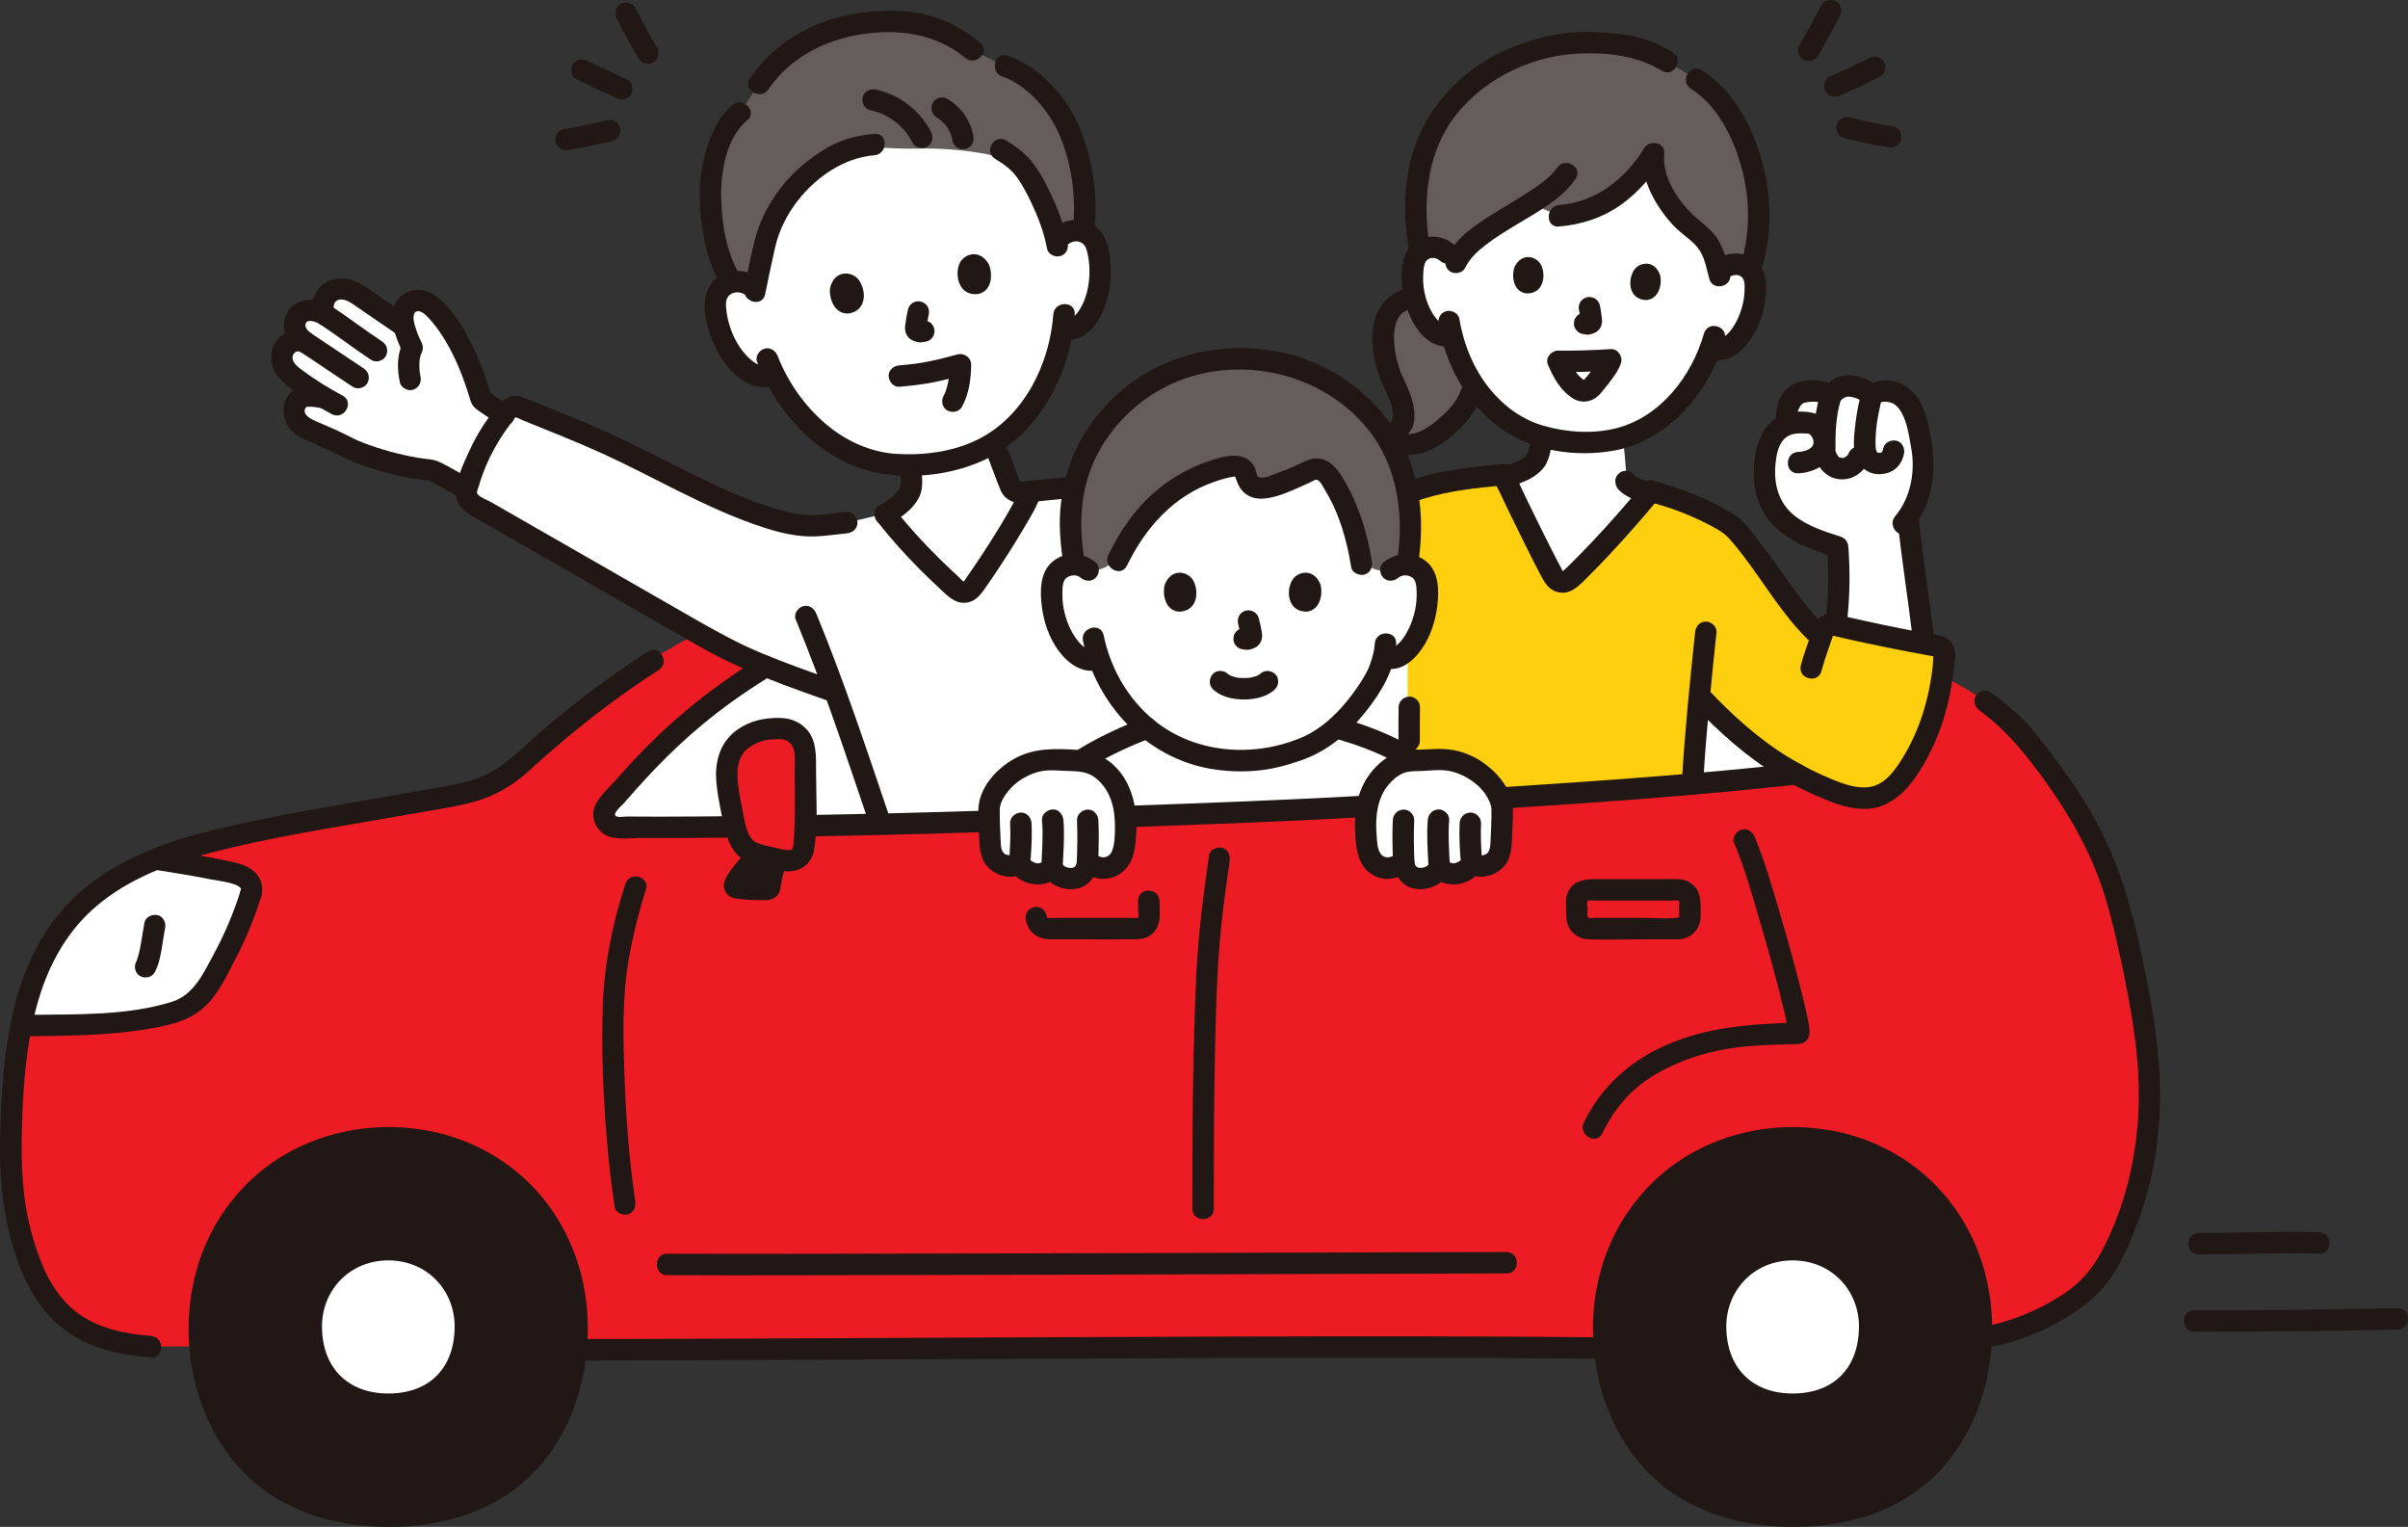 <?xml version="1.0" encoding="UTF-8"?><svg id="_レイヤー_2" xmlns="http://www.w3.org/2000/svg" width="352.095" height="223.214" viewBox="0 0 352.095 223.214"><rect x="0" y="0" width="352.095" height="223.214" fill="#333333" stroke="none"/><g id="_レイヤー_1-2"><g id="c"><g id="d"><path d="M22.062,196.857c-11.643-.806-16.031-6.137-18.769-15.501-1.255-4.291-1.769-8.761-1.713-13.231.164-12.985,1.138-27.354,10.655-36.097,5.375-4.938,12.524-7.578,19.636-9.218,13.302-3.066,19.827-3.744,35.676-6.793,3.107-.598,6.018-1.991,8.348-4.13,21.221-19.482,34.108-25.224,57.432-27.193,23.34-1.972,41.05,4.87,72.012,7.305,20.85,1.64,34.788,2.435,57.401,2.435,4.639.116,15.457,1.662,19.597,3.595,3.478,1.623,9.712,4.783,13.768,9.799,4.631,5.727,8.457,11.132,11.394,17.887,1.986,4.567,3.364,10.574,4.379,15.449.628,3.017,1.101,5.57,1.474,7.727,1.839,10.612.956,20.572-2.113,28.861-2.319,6.262-4.307,9.59-7.538,11.944-4.059,2.957-8.639,4.754-12.292,5.566" style="fill:#ed1c24;"/><path d="M88.768,117.88c-1.014,1.187-.194,3.022,1.367,3.04,9.095.107,23.423-.085,38.369-.41,15.242-.331,48.657-1.596,60.281-2.027,19.587-1.104,69.625-3.834,87.409-7.254.662-.128.945-.906.539-1.443-4.53-5.988-12.692-11.956-20.553-16.193-19.406-.125-31.562-1.632-50.617-3.131-27.678-2.177-43.675-6.66-63.663-6.436-11.698,3.775-24.094,9.42-32.953,15.335-9.02,6.022-14.212,11.538-20.179,18.517h0Z" style="fill:#fff;"/><path d="M3.655,147.437c1.499-5.899,4.087-11.282,8.582-15.41,3.055-2.807,6.683-4.871,10.552-6.431,3.141.479,6.878,1.091,10.085,1.783.837.18,1.708.271,2.473.655s1.806,1.203,1.328,2.638c-1.508,4.87-3.431,8.747-6.227,13.382-1.168,1.936-2.991,3.403-5.175,3.986-7.741,2.062-16.143,1.765-22.185,1.904.169-.845.358-1.681.567-2.507h0Z" style="fill:#fff;"/><path d="M35.164,130.256c-1.017,3.25-2.347,6.355-3.967,9.35-1.464,2.707-2.886,5.859-6.058,6.844-6.627,2.059-13.902,1.81-20.761,1.907-2.013.028-2.019,3.159,0,3.131,5.832-.082,11.669-.102,17.436-1.097,2.838-.49,5.633-1.076,7.87-3.003,2.157-1.859,3.476-4.748,4.765-7.235,1.507-2.908,2.757-5.939,3.735-9.063.603-1.927-2.419-2.752-3.019-.832h0v-.002Z" style="fill:#211715;"/><path d="M21.121,134.879c-.198.996-.322,2.006-.502,3.006-.1.557-.211,1.113-.354,1.662-.063.243-.132.483-.214.72-.035.101-.075.199-.112.299.2-.543.062-.151-.011-.015-.387.721-.204,1.738.562,2.142.728.384,1.728.209,2.142-.562.55-1.024.786-2.198.992-3.331.187-1.026.312-2.064.517-3.088.16-.801-.229-1.729-1.093-1.926-.777-.177-1.755.235-1.926,1.093h0Z" style="fill:#211715;"/><path d="M84.185,198.885c8.831-.007,17.661-.039,26.492-.076,10.284-.042,20.568-.093,30.852-.141,10.791-.05,21.581-.097,32.372-.131,10.35-.032,20.701-.053,31.051-.045,8.927.006,17.853.031,26.78.113.986.009,1.972.019,2.959.029,2.016.022,2.017-3.109,0-3.131-8.731-.093-17.462-.126-26.193-.139-10.233-.015-20.465.002-30.697.031-10.788.031-21.575.075-32.362.124-10.396.047-20.792.099-31.187.143-9.019.039-18.04.074-27.06.088-1.001.002-2.003.002-3.004.003-2.015.002-2.018,3.133,0,3.131h0Z" style="fill:#211715;"/><path d="M289.465,103.873c2.912,2.142,5.269,4.653,7.472,7.501,2.165,2.798,4.202,5.705,5.983,8.764,1.83,3.143,3.399,6.424,4.529,9.884,1.122,3.435,1.948,6.964,2.7,10.497,1.565,7.361,2.913,14.736,2.515,22.296-.363,6.901-2.076,13.893-5.31,20.028-1.378,2.614-3.14,4.685-5.611,6.316-3.275,2.162-6.919,3.725-10.745,4.595-1.964.446-1.133,3.466.832,3.019,3.557-.809,7.013-2.212,10.15-4.07,2.667-1.58,4.97-3.446,6.728-6.016,1.886-2.757,3.149-5.974,4.258-9.105,1.263-3.564,2.052-7.265,2.506-11.015.965-7.978-.082-15.814-1.637-23.642-1.498-7.546-3.245-15.012-6.833-21.874-1.986-3.799-4.385-7.359-6.983-10.763-1.245-1.633-2.473-3.322-3.907-4.796-1.548-1.592-3.279-3.007-5.066-4.321-.682-.501-1.747-.114-2.142.562-.465.794-.121,1.639.562,2.142h0Z" style="fill:#211715;"/><path d="M22.062,195.291c-4.149-.303-8.53-1.267-11.693-4.152-2.983-2.721-4.528-6.578-5.619-10.38-1.756-6.123-1.728-12.406-1.443-18.714.243-5.376.798-10.778,2.341-15.952,1.476-4.951,3.96-9.569,7.815-13.07,4.467-4.057,10.205-6.419,15.961-7.988,10.015-2.729,20.378-4.189,30.58-6.029,3.115-.561,6.339-.971,9.391-1.818,2.988-.83,5.611-2.38,7.895-4.459,4.826-4.394,9.874-8.537,15.242-12.254,1.246-.863,2.508-1.702,3.783-2.52,1.69-1.086.122-3.796-1.58-2.704-5.5,3.532-10.722,7.485-15.681,11.74-2.519,2.16-4.818,4.707-7.831,6.184-2.912,1.428-6.307,1.76-9.462,2.34-10.694,1.968-21.51,3.516-32.057,6.207-6.073,1.549-12.012,3.908-16.963,7.823-4.425,3.499-7.485,8.265-9.394,13.534-1.919,5.298-2.674,10.976-3.04,16.575-.415,6.342-.601,12.797.709,19.05.977,4.662,2.634,9.489,5.736,13.184,2.832,3.374,6.944,5.258,11.215,6.032,1.353.245,2.723.402,4.095.502,2.01.146,2.001-2.985,0-3.131h0Z" style="fill:#211715;"/><path d="M176.782,125.037c-.859,6.029-1.633,12.043-1.894,18.132-.308,7.166-.459,14.336-.507,21.508-.027,4.01-.031,8.021-.032,12.031,0,2.015,3.13,2.018,3.131,0,.002-7.132.003-14.265.149-21.395.128-6.206.235-12.453.811-18.637.337-3.615.848-7.213,1.36-10.806.119-.836-.205-1.681-1.093-1.926-.734-.202-1.806.251-1.926,1.093h0Z" style="fill:#211715;"/><path d="M91.434,129.221c-1.845,5.698-3.082,11.638-3.289,17.63-.218,6.346.02,12.719.528,19.047.283,3.522.668,7.035,1.187,10.53.124.837,1.181,1.298,1.926,1.093.896-.247,1.218-1.086,1.093-1.926-.9-6.058-1.356-12.191-1.569-18.31-.2-5.743-.352-11.62.663-17.297.601-3.36,1.429-6.689,2.48-9.937.622-1.922-2.4-2.744-3.019-.832h0Z" style="fill:#211715;"/><path d="M97.547,186.409c6.254.033,12.509.019,18.763.013,9.754-.01,19.507-.031,29.261-.054,10.777-.025,21.554-.055,32.329-.085,9.07-.026,18.14-.053,27.21-.081,4.878-.015,9.755-.034,14.633-.041h.526c2.015,0,2.018-3.131,0-3.131-4.185,0-8.371.021-12.556.034-8.696.026-17.392.052-26.088.077-10.716.031-21.431.061-32.147.087-10.007.024-20.014.047-30.02.059-6.825.009-13.65.022-20.475-.002-.479-.002-.957-.004-1.436-.006-2.015-.011-2.017,3.12,0,3.131h-.002Z" style="fill:#211715;"/><path d="M253.548,123.202c1.587,3.78,2.703,7.787,3.852,11.717,1.27,4.343,2.495,8.71,3.515,13.12.169.73.334,1.462.467,2.199.026.144.046.289.073.433.035.192.052-.376-.011-.07-.013.062.052.198.016.253-.003.005-.002.074-.002.074-.126-.239.413-.973.423-.983l1.107-.459c-6.759.204-13.336.568-19.597,3.392-5.19,2.34-9.293,6.066-11.803,11.212-.88,1.804,1.82,3.393,2.704,1.58,1.202-2.463,2.745-4.675,4.814-6.488,1.832-1.605,4.014-2.801,6.241-3.767,3.057-1.325,6.364-2.079,9.673-2.411,1.509-.152,3.025-.232,4.541-.286.732-.026,1.465-.045,2.196-.066.783-.022,1.735.106,2.34-.494.771-.766.454-1.965.28-2.898-.243-1.31-.563-2.607-.883-3.9-.973-3.928-2.059-7.83-3.2-11.711-1.112-3.783-2.194-7.638-3.723-11.278-.327-.779-1.036-1.338-1.926-1.093-.734.202-1.423,1.141-1.093,1.926h-.002Z" style="fill:#211715;"/><path d="M149.953,134.14c.196,2.092,1.723,3.176,3.72,3.176h3.83c2.866,0,5.732.027,8.598,0,.814-.008,1.576-.178,2.232-.69,1.561-1.216,1.237-3.166,1.202-4.917-.041-2.012-3.172-2.019-3.131,0,.013.639.027,1.28.04,1.919.004.182.095.445-.068.553-.085.056-.384.002-.479.002h-11.242c-.094,0-1.558.078-1.57-.045-.079-.841-.663-1.565-1.565-1.565-.785,0-1.645.719-1.565,1.565h0Z" style="fill:#211715;"/><path d="M248.668,134.061c-.031-1.501.209-3.242-.864-4.453-.651-.734-1.54-1.058-2.503-1.087-1.011-.031-2.027,0-3.038,0h-9.267c-1.639,0-3.256.426-3.853,2.192-.23.681-.164,1.4-.143,2.106.023.784-.033,1.622.237,2.369.47,1.302,1.677,2.075,3.035,2.129,2.513.101,5.051,0,7.567,0h4.805c.265,0,.535.013.799,0,1.838-.085,3.137-1.432,3.225-3.255.096-2.014-3.035-2.009-3.131,0-.014.301-4.422.124-4.812.124h-7.745c-.161,0-.549.077-.694,0-.307-.161-.144-1.014-.154-1.367-.01-.34-.226-1.012.106-1.166.172-.081.571,0,.759,0h11.68c.147,0,.576-.079.709,0,.041.024.063.017.103.058.109.114.017.853.021,1.024.009.442.019.885.027,1.328.041,2.012,3.172,2.019,3.131,0h0Z" style="fill:#211715;"/><path d="M109.381,124.418c-.674.583-1.294,1.235-1.859,1.924-.351.428-.697.87-.996,1.338-.333.522-.672,1.143-.676,1.774-.004.655.338,1.289.91,1.62.424.246.838.282,1.316.342.513.065,1.027.109,1.543.135.575.03,1.15.04,1.724.038.353,0,.711.009,1.061-.038.603-.081,1.173-.402,1.468-.957.196-.369.232-.744.301-1.147.054-.316.114-.631.18-.945.135-.639.301-1.271.492-1.896.24-.783-.285-1.742-1.093-1.926-.847-.193-1.669.255-1.926,1.093-.28.914-.5,1.844-.663,2.787-.038.216-.105.454-.108.673-.003.208-.448.508.391-.333-.147.147.457-.589.634-.451-.064-.051-.376.005-.458.006-.483.005-.965.002-1.448-.013-.446-.014-.892-.038-1.338-.077-.207-.018-.413-.039-.619-.064-.064-.008-.282-.038-.027-.002.283.04.042.016.02.002s-.241-.088.044.037c.284.093.42.333.407.722.121.704.229.898.323.581.01-.032-.17.359-.092.225.016-.029.029-.062.044-.092.037-.074.077-.148.117-.221.088-.158.186-.312.286-.462s.208-.297.317-.442c.164-.219-.207.256-.031.042.075-.091.148-.182.224-.273.535-.637,1.116-1.243,1.746-1.788.621-.538.593-1.67,0-2.214-.662-.607-1.551-.574-2.214,0h0Z" style="fill:#211715;"/><path d="M113.336,126.192c-.338,1.093-.574,2.153-.761,3.392-.013.083-.023.196-.099.3-.051.07-.192.128-.279.13-1.681.034-3.057-.009-4.403-.201-.146-.021-.303-.089-.361-.225-.049-.114-.005-.246.041-.361.474-1.173,2.053-2.876,3.013-3.702l2.848.667h0Z" style="fill:#211715;"/><path d="M106.258,113.131c.013-1.641.308-2.715,1.137-3.967.775-1.17,3.34-2.53,4.751-2.606l2.245-.077c1.13-.061,2.765,1.181,3.056,2.275.491,1.846.238,6.047.282,6.865.065,1.205.149,5.1-.211,8.227-.13,1.124-.899,2.316-2.859,1.91-1.96-.406-4.807-.776-5.703-1.857-.959-1.156-1.483-2.971-1.775-4.404-.371-1.818-.933-5.099-.923-6.367h0Z" style="fill:#5394cf;"/><path d="M106.258,113.131c.013-1.641.308-2.715,1.137-3.967.775-1.17,3.34-2.53,4.751-2.606l2.245-.077c1.13-.061,2.765,1.181,3.056,2.275.491,1.846.238,6.047.282,6.865.065,1.205.149,5.1-.211,8.227-.13,1.124-.899,2.316-2.859,1.91-1.96-.406-4.807-.776-5.703-1.857-.959-1.156-1.483-2.971-1.775-4.404-.371-1.818-.933-5.099-.923-6.367h0Z" style="fill:#ed1c24;"/><path d="M107.823,113.131c.031-1.52.416-2.948,1.697-3.843,1.035-.723,2.102-1.146,3.295-1.187,1.083-.037,2.012-.25,2.822.642.802.882.549,2.73.553,3.832.009,2.808.096,5.636-.025,8.442-.038.86-.05,1.753-.185,2.605-.077.494-.175.656-.712.651-.754-.007-1.607-.29-2.344-.445-.796-.167-1.657-.321-2.39-.687-1.389-.695-1.71-3.339-1.979-4.741-.331-1.723-.717-3.507-.732-5.268-.017-2.014-3.148-2.019-3.131,0,.017,2.034.461,4.109.844,6.101.412,2.143,1.016,4.912,2.892,6.278,1.667,1.213,4.145,1.504,6.13,1.812,2.16.335,4.102-.83,4.469-3.057.622-3.774.296-7.749.294-11.566,0-1.96.11-4.286-1.209-5.876-1.221-1.472-2.833-1.938-4.657-1.875-2.03.07-3.789.467-5.515,1.637-2.252,1.526-3.194,3.875-3.248,6.547-.041,2.016,3.09,2.016,3.131,0h0Z" style="fill:#211715;"/><path d="M38.184,131.088c.405-1.407.008-2.848-1.133-3.788-1.191-.981-2.639-1.194-4.102-1.504-3.035-.642-6.099-1.147-9.165-1.62-.834-.128-1.684.212-1.926,1.093-.204.742.253,1.796,1.093,1.926,2.597.401,5.19.827,7.769,1.335,1.194.236,2.534.363,3.674.793.164.062.308.139.459.228.024.014.249.174.142.088s.108.106.127.128c.039.043.065.043.088.112.067.196.028-.132.018.096-.009.211.047-.103-.063.28-.558,1.94,2.462,2.769,3.019.832h-.002Z" style="fill:#211715;"/><path d="M56.777,166.323c-16.304,0-27.573,12.627-27.573,27.403,0,17.105,10.666,27.917,27.574,27.917,17.302,0,27.574-10.812,27.574-27.917,0-14.877-11.329-27.403-27.574-27.403h0Z" style="fill:#211715;"/><path d="M262.115,166.323c-16.304,0-27.573,12.627-27.573,27.403,0,17.105,10.666,27.917,27.574,27.917,17.302,0,27.574-10.812,27.574-27.917,0-14.877-11.329-27.403-27.574-27.403h0Z" style="fill:#211715;"/><path d="M56.777,164.758c-6.547.03-12.944,2.028-18.135,6.06-4.772,3.708-8.241,8.953-9.883,14.764-3.188,11.282.083,24.931,9.679,32.12,4.652,3.486,10.433,5.121,16.181,5.447,6.053.343,12.352-.637,17.721-3.554,10.417-5.659,14.774-18.163,13.346-29.511-.774-6.152-3.388-11.96-7.667-16.477-4.244-4.48-9.993-7.455-16.081-8.423-1.71-.272-3.432-.418-5.163-.426-2.015-.009-2.018,3.122,0,3.131,5.824.027,11.584,1.76,16.214,5.358,4.279,3.327,7.366,8.043,8.817,13.253,2.715,9.749.221,22.09-8.073,28.477-4.141,3.19-9.342,4.705-14.507,5.027-5.449.34-11.112-.396-15.989-2.97-9.58-5.054-13.468-16.183-12.285-26.547.614-5.379,2.993-10.583,6.69-14.538,3.886-4.158,9.052-6.799,14.654-7.722,1.479-.243,2.981-.332,4.48-.339,2.014-.009,2.019-3.14,0-3.131h0Z" style="fill:#211715;"/><path d="M56.778,184.255c-5.734,0-9.698,4.441-9.698,9.638,0,6.016,3.751,9.819,9.698,9.819,6.085,0,9.698-3.803,9.698-9.819,0-5.233-3.984-9.638-9.698-9.638h0Z" style="fill:#fff;"/><path d="M262.115,164.758c-6.547.03-12.944,2.028-18.135,6.06-4.772,3.708-8.241,8.953-9.883,14.764-3.188,11.282.083,24.931,9.679,32.12,4.652,3.486,10.433,5.121,16.181,5.447,6.053.343,12.352-.637,17.721-3.554,10.417-5.659,14.774-18.163,13.346-29.511-.774-6.152-3.388-11.96-7.667-16.477-4.244-4.48-9.993-7.455-16.081-8.423-1.71-.272-3.432-.418-5.163-.426-2.015-.009-2.018,3.122,0,3.131,5.824.027,11.584,1.76,16.214,5.358,4.279,3.327,7.366,8.043,8.817,13.253,2.715,9.749.221,22.09-8.073,28.477-4.141,3.19-9.342,4.705-14.506,5.027-5.449.34-11.112-.396-15.989-2.97-9.58-5.054-13.468-16.183-12.285-26.547.614-5.379,2.993-10.583,6.69-14.538,3.886-4.158,9.052-6.799,14.654-7.722,1.479-.243,2.981-.332,4.48-.339,2.014-.009,2.019-3.14,0-3.131h0Z" style="fill:#211715;"/><path d="M262.116,184.255c-5.734,0-9.698,4.441-9.698,9.638,0,6.016,3.751,9.819,9.698,9.819,6.085,0,9.698-3.803,9.698-9.819,0-5.233-3.984-9.638-9.698-9.638h0Z" style="fill:#fff;"/><path d="M321.494,183.381c5.868-.005,11.736-.273,17.604-.124,2.016.051,2.015-3.08,0-3.131-5.868-.149-11.736.119-17.604.124-2.015.002-2.018,3.133,0,3.131h0Z" style="fill:#211715;"/><path d="M320.839,194.682c9.915-.005,19.831-.094,29.744-.319,2.012-.045,2.019-3.176,0-3.131-9.913.225-19.828.314-29.744.319-2.015,0-2.018,3.132,0,3.131h0Z" style="fill:#211715;"/><path d="M107.122,119.312c-3.635.042-7.27.071-10.905.071-1.522,0-3.043-.005-4.563-.017-.473-.004-2.036.311-1.679-.504.226-.517.938-1.086,1.311-1.515.528-.607,1.059-1.212,1.594-1.813.984-1.102,1.984-2.19,3.008-3.255,2.118-2.201,4.343-4.297,6.69-6.253,2.985-2.488,6.166-4.739,9.459-6.802,1.703-1.068.134-3.778-1.58-2.704-6.285,3.94-12.075,8.593-17.189,13.97-1.159,1.219-2.288,2.466-3.399,3.729-1.039,1.18-2.617,2.492-3.017,4.058-.389,1.52.416,3.18,1.814,3.857s3.376.368,4.891.374c4.522.02,9.044-.013,13.566-.067,2.013-.023,2.019-3.154,0-3.131h0v.002Z" style="fill:#211715;"/><g id="e"><path d="M239.182,74.446c.703-.816,1.371-1.605,1.987-2.345-.884-.215-1.621-.323-2.226-.623-.374-.186-.741-.44-.913-.82-.092-.203-.122-.427-.152-.648-.136-1.028-.481-5.597-.617-6.624l-11.48-.783-.118-.008c-.175,1.176-.335,2.255-.335,2.255-.155.948-.332,1.944-.942,2.686-.349.425-.817.735-1.29,1.017-.874.522-2.204.888-3.178,1.258.01.015.017.031.024.046.418.803,1.211,2.434,2.153,4.368,1.631,3.346,3.709,7.602,5.065,10.059.492.892,1.697,1.083,2.437.382,3.097-2.934,6.653-6.817,9.585-10.219h0Z" style="fill:#fff;"/><path d="M280.619,88.485c-.56-4.203-1.271-9.333-1.563-12.228,0,0-.029-.284-.063-.686,2.294-3.311,2.58-7.538,1.917-10.78-.517-2.525-.869-5.337-2.911-6.91-1.126-.867-3.319-.996-4.35-.018-.803-1.023-2.681-1.494-3.667-1.464-.956.029-1.695.794-2.377,1.508-.884-.914-3.688-.884-4.812-.29s-1.764,2.755-1.508,4.001l-.005.469c-.324.128-.65.304-.988.541-1.28.896-1.832,2.513-2.096,4.052-.441,2.571-.26,5.352,1.104,7.575,1.96,3.194,5.829,4.559,9.4,5.699.318,4.217.305,6.452-.167,10.654l-.092.815c4.357.996,8.531,1.904,12.889,2.682-.094-.773-.158-1.295-.158-1.295-.138-1.172-.334-2.677-.553-4.325h0Z" style="fill:#fff;"/><path d="M205.837,107.861c.005,1.184.287,7.405.287,8.576l41.369-2.29c.19-3.304.582-7.924,1-12.371l.217.196c6.188,6.544,12.062,11.066,20.525,14.147,1.248.455,3.537.696,4.986.348,1.162-.279,3.108-1.711,3.827-2.667,4.218-5.616,5.865-12.108,6.281-18.261.035-.52-.342-.978-.856-1.063-5.312-.883-10.271-1.96-15.514-3.162-.582-.133-1.168.213-1.337.785-.099.334-.196.644-.293.939-1.945-2.001-3.828-3.937-3.828-3.937-3.435-3.319-5.768-8.707-9.148-12.089-3.215-2.324-8.304-4.261-11.957-5.189-3.589,4.337-9.045,10.436-13.22,14.147-1.623-2.203-7.771-15.41-8.486-16.567-4.269.391-9.181.896-13.564,2.538-1.529.573-2.996,1.293-4.462,2.013-1.964.964-3.929,1.929-5.892,2.894l10.129,14.192c-.138,5.295-.087,11.107-.066,16.823h.002Z" style="fill:#fecf0f;"/><path d="M270.098,90.607c.394-3.57.431-7.073.167-10.654-.053-.719-.453-1.287-1.149-1.51-2.372-.759-4.915-1.552-6.861-3.173-2.207-1.838-2.891-4.507-2.658-7.292.099-1.174.319-2.57,1.049-3.535.783-1.035,1.969-1.144,3.166-1.076.379.021.648-.045.877.178.29.283.548.816.488,1.237-.138.959-1.474,1.254-2.248,1.283-2.009.074-2.019,3.205,0,3.131,2.92-.108,5.919-2.148,5.287-5.408-.282-1.454-1.361-2.894-2.8-3.333-1.266-.387-2.965-.373-4.227.009-3.351,1.014-4.462,4.351-4.725,7.514-.27,3.255.618,6.58,2.956,8.935,2.383,2.401,5.716,3.541,8.863,4.549l-1.149-1.51c.265,3.581.228,7.084-.167,10.654-.093.841.786,1.565,1.565,1.565.924,0,1.472-.722,1.565-1.565h0Z" style="fill:#211715;"/><path d="M262.795,61.2c-.127-.778.331-2.059.931-2.278.694-.253,2.323-.316,2.772.09.618.559,1.603.635,2.214,0,.542-.564.962-1.132,1.789-1.021.762.102,1.532.393,2.041.978.589.675,1.604.515,2.214,0,.423-.358,1.273-.266,1.756-.104.675.226,1.133.769,1.483,1.371.898,1.54,1.132,3.487,1.452,5.216.634,3.421-.035,7.294-2.325,9.99-1.297,1.527.907,3.752,2.214,2.214,3.428-4.036,3.902-9.112,2.913-14.132-.465-2.359-1.042-4.905-2.925-6.571-1.872-1.655-4.853-1.828-6.783-.198h2.214c-.985-1.129-2.52-1.68-3.972-1.864-1.8-.228-3.084.657-4.287,1.907h2.214c-1.551-1.403-4.296-1.489-6.18-.767-2.297.881-3.12,3.765-2.757,6,.135.835,1.173,1.3,1.926,1.093.888-.244,1.23-1.088,1.093-1.926h0l.002.002Z" style="fill:#211715;"/><path d="M277.491,76.256c.564,5.534,1.461,11.03,2.117,16.553.099.839.648,1.565,1.565,1.565.769,0,1.666-.72,1.565-1.565-.655-5.524-1.552-11.019-2.117-16.553-.086-.841-.658-1.565-1.565-1.565-.78,0-1.652.719-1.565,1.565h0Z" style="fill:#211715;"/><path d="M247.605,103.077c3.723,3.925,7.778,7.568,12.417,10.382,2.369,1.437,4.869,2.635,7.445,3.653,2.282.902,5.154,1.62,7.564.737,2.58-.946,4.329-3.003,5.745-5.262,1.594-2.545,2.801-5.351,3.634-8.234.785-2.719,1.235-5.536,1.454-8.356.127-1.632-.73-2.798-2.351-3.098-1.673-.311-3.352-.59-5.023-.918-1.834-.359-3.664-.744-5.49-1.143-.921-.201-1.842-.406-2.762-.614-.853-.193-1.77-.521-2.647-.495-1.904.057-2.379,1.734-2.882,3.223-.485,1.433-1,2.847-1.39,4.311-.519,1.949,2.5,2.78,3.019.832.286-1.072.624-2.124.992-3.169.181-.513.363-1.025.531-1.542.021-.065.293-.86.271-.871l-.421.335c.191.058.384.106.579.143,2.801.669,5.625,1.262,8.448,1.828,1.352.271,2.705.53,4.062.773.193.034,2.236.449,2.257.39l-.146-.223c-.148-.323-.204-.295-.168.085-.121.348-.071.867-.109,1.237-.243,2.391-.72,4.765-1.432,7.062-.748,2.416-1.789,4.721-3.133,6.865-.989,1.58-2.326,3.464-4.264,3.947-2.011.502-4.121-.294-5.95-1.039-2.119-.863-4.17-1.905-6.13-3.085-4.472-2.691-8.33-6.196-11.909-9.969-1.389-1.465-3.601.751-2.214,2.214h0v.002Z" style="fill:#211715;"/><path d="M219.692,67.835c-4.138.38-8.325.81-12.314,2.03-4.322,1.321-8.352,3.644-12.394,5.629-1.808.888-.224,3.59,1.58,2.704,3.799-1.866,7.586-4.072,11.646-5.313,3.729-1.14,7.614-1.562,11.482-1.918.842-.077,1.565-.664,1.565-1.565,0-.787-.719-1.643-1.565-1.565h0Z" style="fill:#211715;"/><path d="M223.817,64.433c-.054.329-.11.657-.185.982-.038.162-.08.322-.129.481-.023.071-.049.142-.071.213-.095.305.167-.328.023-.044-.067.132-.131.265-.212.39-.023.038-.049.074-.074.111-.068.096-.032.05.11-.139-.055.027-.11.126-.153.171-.052.055-.107.108-.164.159-.034.031-.068.061-.103.09-.091.075-.045.041.138-.102-.144.071-.28.2-.417.286-.25.159-.506.306-.776.431-.07.033-.16.086-.235.105.106-.027.327-.135.089-.04-.153.061-.308.119-.463.175-.597.218-1.204.406-1.797.636-.391.151-.716.344-.935.719-.196.336-.279.83-.158,1.206.24.741,1.108,1.41,1.926,1.093,1.378-.533,2.841-.892,4.083-1.724.762-.51,1.453-1.145,1.844-1.99.357-.769.542-1.548.679-2.38.07-.427.069-.819-.158-1.206-.19-.325-.562-.635-.935-.719-.755-.172-1.784.229-1.926,1.093h0Z" style="fill:#211715;"/><path d="M236.387,71.176c.234.473.721.83,1.143,1.116.263.178.542.333.827.475.798.399,1.633.651,2.495.867.4.1.848.052,1.206-.158.325-.19.635-.562.719-.935.092-.401.071-.851-.158-1.206-.218-.339-.535-.619-.935-.719-.589-.148-1.18-.298-1.742-.534l.374.158c-.489-.21-.972-.467-1.397-.788l.317.245c-.118-.092-.232-.19-.324-.308l.245.317c-.025-.035-.047-.07-.066-.108-.167-.337-.582-.622-.935-.719-.375-.103-.874-.056-1.206.158-.334.215-.629.536-.719.935-.097.427-.037.812.158,1.206h0v-.002Z" style="fill:#211715;"/><path d="M271.952,58.243c-.339,1.461-.591,2.943-.74,4.435-.132,1.319-.285,2.891.167,4.163.562,1.583,1.978,2.618,3.684,2.467.816-.072,1.522-.298,2.154-.833.615-.521,1.021-1.342,1.178-2.119.161-.801-.23-1.729-1.093-1.926-.78-.178-1.753.235-1.926,1.093-.029.145-.074.279-.108.422.066-.276-.023.023-.066.108-.131.258.104-.101-.004.019-.036.041-.075.081-.116.119.171-.121.211-.15.117-.086-.279.162.045-.041.088-.013-.008-.005-.285.082-.299.086-.295.09.305.013-.044.008-.101-.002-.201.007-.302.003-.319-.013-.054.056.003.006-.063.056-.379-.145-.043.008-.292-.133.218.186-.071-.053-.228-.189.081.208-.069-.07-.02-.038-.191-.344-.093-.144.096.196-.035-.121-.049-.168-.039-.144-.059-.366-.035-.093-.012-.131-.022-.263-.029-.395-.059-1.07.026-2.144.154-3.206.06-.496-.049.308.026-.186.023-.15.045-.298.069-.448.039-.244.081-.488.126-.732.1-.547.215-1.091.34-1.633.185-.796-.247-1.733-1.093-1.926-.799-.182-1.728.24-1.926,1.093h0Z" style="fill:#211715;"/><path d="M266.125,57.663c-.477,1.633-.745,3.322-.85,5.019-.103,1.652-.274,3.536.481,5.056.732,1.475,2.077,2.392,3.752,2.334,1.704-.059,3.197-1.235,3.754-2.827.271-.774-.308-1.747-1.093-1.926-.874-.199-1.636.265-1.926,1.093.09-.258-.02.02-.058.083-.059.089-.052.084.019-.017l-.104.111s-.302.256-.192.176c.128-.091-.194.107-.222.126-.25.166.044-.074-.045.023-.089.098-.261.031-.004.019-.11.005-.221.007-.331.006-.157,0-.274-.046-.057.003-.103-.023-.222-.077-.324-.082-.185-.009.261.133-.029-.016-.245-.126.094.158-.002-.013-.015-.027-.229-.286-.099-.107-.08-.111-.152-.229-.219-.348-.019-.033-.167-.34-.088-.146-.049-.122-.084-.251-.113-.38-.056-.248,0,.404,0-.151-.009-2.569.059-4.777.77-7.205.23-.786-.278-1.74-1.093-1.926-.838-.191-1.68.252-1.926,1.093h0Z" style="fill:#211715;"/><path d="M240.982,73.33c2.938.758,5.826,1.8,8.526,3.19,1.145.589,2.398,1.2,3.275,2.157.724.791,1.396,1.629,2.048,2.48,3.119,4.072,5.792,8.692,9.473,12.296,1.441,1.411,3.656-.801,2.214-2.214-1.754-1.717-3.2-3.745-4.641-5.723-1.673-2.296-3.303-4.624-5.053-6.862-.698-.893-1.403-1.838-2.229-2.619-1.059-1.001-2.495-1.713-3.786-2.362-2.856-1.436-5.898-2.563-8.993-3.363-1.952-.504-2.785,2.515-.832,3.019h0Z" style="fill:#211715;"/><path d="M240.292,70.713c-1.861,2.244-3.774,4.444-5.738,6.598-1.025,1.125-2.066,2.236-3.125,3.329-.529.546-1.063,1.087-1.603,1.622-.223.221-.448.441-.673.66-.11.107-.222.214-.333.32-.092.088-.472.28-.263.273-.105.004-.064-.016.01.045-.124-.101-.201-.336-.276-.474-.229-.421-.452-.845-.673-1.27-.515-.989-1.018-1.983-1.515-2.981-1.021-2.045-2.021-4.102-3.023-6.157-.659-1.353-1.257-2.777-2.035-4.068-1.038-1.724-3.746-.152-2.704,1.58.74,1.228,1.31,2.581,1.937,3.868,1.108,2.272,2.213,4.547,3.346,6.807.52,1.037,1.045,2.072,1.587,3.098.599,1.133,1.192,2.254,2.545,2.589,1.7.422,2.824-.647,3.944-1.744,1.216-1.192,2.401-2.416,3.565-3.659,2.497-2.664,4.909-5.411,7.24-8.223,1.277-1.54-.927-3.767-2.214-2.214h0Z" style="fill:#211715;"/><path d="M204.499,103.402c-.041,1.621-.014,3.244-.014,4.866,0,.819.72,1.603,1.565,1.565s1.565-.688,1.565-1.565c0-1.622-.027-3.244.014-4.866.02-.82-.735-1.603-1.565-1.565-.866.039-1.544.688-1.565,1.565h0Z" style="fill:#211715;"/><path d="M247.856,92.431c-.761,7.223-1.504,14.463-1.928,21.716-.117,2.013,3.014,2.006,3.131,0,.423-7.252,1.167-14.492,1.928-21.716.088-.842-.783-1.565-1.565-1.565-.92,0-1.476.721-1.565,1.565h0Z" style="fill:#211715;"/><path d="M255.041,31.414c-.035,2.447-.224,5.211-.857,7.236.06,0,.119.01.177.023.853.177,1.608.74,1.962,1.469.25.512.309,1.082.33,1.636.067,2.183-.485,4.373-1.58,6.298-.534.938-1.21,1.826-2.119,2.48-.697.495-1.668.665-2.603.659,0,0-.131,0-.362-.004-.906,2.377-2.384,5.135-4.739,7.654-3.014,3.223-6.276,4.954-9.998,5.553-1.713.276-3.353.265-4.912.222-1.553-.132-3.029-.382-4.474-.733-3.663-.892-7.063-3.129-9.698-6.667-2.071-2.78-3.234-5.703-3.868-8.175-1.313.349-2.286-.346-2.958-.946-.83-.751-1.403-1.71-1.829-2.701-.874-2.035-1.179-4.273-.869-6.435.082-.549.204-1.108.51-1.589.434-.686,1.246-1.161,2.114-1.241.103-.009.206-.013.309-.012-.052-.416-.082-.661-.082-.661-.257-2.073-.228-4.43-.015-6.612.892-9.131,9.771-18.873,25.317-17.694,16.814,1.276,20.292,16.951,20.244,20.241h.002Z" style="fill:#fff;"/><path d="M207.53,24.894c1.176-5.777,4.195-9.744,7.65-12.7,3.22-2.755,10.331-6.357,18.07-5.925,4.72.264,7.052.584,10.54,2.724l3.052,1.873c.595.372,1.189.743,1.189.743.951.595,1.504.996,3.087,2.704,3.661,3.95,5.975,10.816,6.066,16.855.029,1.924-.464,6.189-1.334,8.318-.39-.403-.918-.696-1.491-.814-.853-.177-1.789.043-2.441.568,0,0-.254.225-.626.565-.233-.877-.567-2.156-.816-2.765-.226-.551-.498-1.086-.846-1.57-.154-.215-.322-.445-.517-.626-.324-.301-1.008-.931-1.359-1.205-1.746-1.362-2.944-2.75-4.077-4.639-1.157-1.928-2.193-4.278-1.895-6.58-2.548,4.191-6.813,8.059-14.002,8.697-1.499.133-2.834-1.261-4.232-1.392-3.943,2.319-9.283,5.806-10.629,8.565l-1.29-1.302c-.589-.595-1.495-.917-2.363-.837-.619.057-1.21.315-1.659.708-.82-4.695-.756-8.632-.077-11.967h.002Z" style="fill:#645d5c;"/><path d="M202.283,48.988c.034-1.039.222-2.069.69-2.989.647-1.272,1.915-2.297,3.341-2.337,0,0,.296-.017.708-.041.157.614.361,1.218.613,1.805.426.992,1,1.95,1.829,2.701.638.57,1.583.847,2.514.946,0,0,.131.014.361.039.535,2.073,1.443,4.458,2.945,6.811-.807,1.849-1.608,3.529-1.608,3.529-.928,1.689-2.275,3.146-3.886,4.204-1.483.974-3.324,1.616-5.03,1.133-.333-.094-.715-.224-.858-.539-.206-.455.563-1.226,1.019-1.994.541-.912.333-2.448.04-3.468-.292-1.019-.823-1.951-1.256-2.919-.804-1.792-1.281-3.731-1.402-5.692-.024-.393-.034-.791-.02-1.187v-.002Z" style="fill:#645d5c;"/><path d="M206.625,42.031c-2.587.242-4.642,1.85-5.475,4.307-1.073,3.168-.217,7.027,1.065,10.001.589,1.367,1.424,2.689,1.472,4.221.043,1.375-1.384,2.131-1.384,3.525,0,1.868,2.262,2.458,3.755,2.43,1.634-.029,3.249-.658,4.595-1.56,2.511-1.68,4.962-4.126,5.95-7.031.65-1.911-2.372-2.733-3.019-.832-.615,1.809-2.188,3.291-3.617,4.487-1.182.988-3.594,2.603-5.127,1.521l.562.562-.024.007v.832c.111-.746.956-1.42,1.209-2.172.315-.935.26-1.944.111-2.904-.336-2.167-1.651-4.001-2.259-6.087-.723-2.482-1.503-7.831,2.186-8.175.841-.078,1.565-.663,1.565-1.565,0-.786-.719-1.645-1.565-1.565h0Z" style="fill:#211715;"/><path d="M252.709,40.593c.777-.579,1.799-.531,2.18.186.259.486.213,1.116.2,1.654-.018.704-.109,1.385-.274,2.069-.32,1.324-.867,2.637-1.699,3.726-.791,1.036-1.529,1.413-2.765,1.422-2.014.016-2.019,3.147,0,3.131,1.055-.008,2.141-.171,3.079-.68.887-.481,1.602-1.254,2.205-2.048,1.221-1.606,2.045-3.587,2.374-5.575.336-2.029.51-4.488-1.035-6.086-1.497-1.549-4.108-1.796-5.844-.502-.677.505-1.022,1.354-.562,2.142.391.667,1.46,1.07,2.142.562h0Z" style="fill:#211715;"/><path d="M212.736,35.882c-1.674-1.567-4.236-1.744-6.04-.283-1.724,1.396-1.868,4.013-1.692,6.066.337,3.911,2.684,9.675,7.514,8.955.837-.124,1.298-1.181,1.093-1.926-.247-.896-1.086-1.219-1.926-1.093-.359.053-.767-.211-1.006-.391-.367-.276-.82-.776-1.113-1.235-.748-1.173-1.207-2.561-1.394-3.936-.095-.701-.104-1.421-.06-2.127.033-.531.068-1.166.338-1.637.394-.687,1.454-.757,2.071-.179,1.47,1.376,3.689-.834,2.214-2.214h0Z" style="fill:#211715;"/><path d="M252.946,39.921c-.419-1.519-.749-3.076-1.497-4.478-.803-1.504-2.081-2.436-3.337-3.525-2.585-2.243-5.129-5.927-4.763-9.496.167-1.627-2.165-2.015-2.917-.79-2.787,4.535-7.039,7.889-12.477,8.357-1.992.171-2.011,3.304,0,3.131,3.327-.286,6.526-1.328,9.237-3.313,2.424-1.774,4.375-4.042,5.943-6.595l-2.917-.79c-.396,3.869,1.99,7.933,4.567,10.649,1.061,1.118,2.484,1.934,3.45,3.134,1.018,1.263,1.272,3.029,1.692,4.549.535,1.94,3.557,1.116,3.019-.832h0v-.002Z" style="fill:#211715;"/><path d="M227.691,24.53c-.17.251-.215.318-.517.647-.264.287-.545.558-.836.818-.634.565-1.181.964-1.892,1.45-1.573,1.078-3.223,2.037-4.847,3.034-2.952,1.81-6.494,3.862-8.072,7.097-.37.759-.207,1.693.562,2.142.688.402,1.77.201,2.142-.562.651-1.335,1.695-2.33,2.916-3.285,1.494-1.169,3.141-2.149,4.76-3.133,3.008-1.828,6.466-3.64,8.488-6.628,1.132-1.673-1.58-3.242-2.704-1.58h0Z" style="fill:#211715;"/><path d="M244.58,7.643c-1.687-1.021-3.493-1.853-5.424-2.279-2.041-.45-4.174-.595-6.257-.676-4.653-.181-9.3.984-13.48,2.987-6.024,2.886-10.804,8.108-12.81,14.519-1.454,4.646-1.364,9.573-.633,14.337.128.837,1.179,1.299,1.926,1.093.894-.246,1.222-1.086,1.093-1.926-1.026-6.692-.273-13.839,4.16-19.225,4.358-5.295,11.171-8.425,18.004-8.659,4.144-.142,8.258.361,11.843,2.532,1.728,1.047,3.303-1.66,1.58-2.704h0v-.002Z" style="fill:#211715;"/><path d="M257.597,39.247c1.617-5.244,1.43-10.973-.111-16.203-1.454-4.931-4.203-9.979-8.664-12.786-1.71-1.076-3.284,1.632-1.58,2.704,3.758,2.364,6.109,6.962,7.314,11.219,1.312,4.638,1.454,9.598.023,14.233-.595,1.929,2.426,2.755,3.019.832h0Z" style="fill:#211715;"/><path d="M210.357,47.418c1.269,7.512,6.008,14.73,13.33,17.456,3.828,1.425,8.268,1.716,12.273,1.003,3.749-.667,7.114-2.622,9.798-5.29,3.053-3.033,5.233-6.873,6.415-11.001.556-1.94-2.465-2.769-3.019-.832-1.767,6.17-6.296,12.147-12.731,13.821-3.462.9-7.268.646-10.688-.322-3.132-.886-5.806-2.844-7.855-5.346-2.412-2.944-3.873-6.591-4.503-10.321-.141-.834-1.17-1.301-1.926-1.093-.884.243-1.234,1.089-1.093,1.926h0Z" style="fill:#211715;"/><g id="f"><path d="M230.894,45.394c.096.473.181.949.245,1.426l-.056-.416c.03.226.056.452.087.679l-.056-.416c.013.102.019.202.007.304l.056-.416c-.008.048-.019.092-.038.137l.158-.374c-.013.025-.026.046-.042.068l.245-.317c-.012.014-.024.027-.038.038l.317-.245c-.039.027-.081.046-.124.066l.374-.158c-.078.031-.156.054-.239.067l.416-.056c-.074.009-.147.008-.222-.002l.416.056c-.096-.015-.189-.045-.285-.063-.208-.065-.416-.074-.625-.028-.208.009-.402.071-.582.186-.325.19-.635.562-.719.935-.092.401-.071.851.158,1.206.211.327.539.643.935.719.247.048.464.098.726.123.362.034.711-.066,1.038-.204.268-.113.444-.205.667-.427s.385-.524.468-.824c.124-.446.063-.791.003-1.237l.056.416c-.068-.696-.189-1.392-.328-2.077-.049-.204-.142-.381-.28-.532-.11-.171-.257-.304-.439-.403-.18-.114-.373-.176-.582-.186-.208-.047-.416-.038-.625.028-.379.123-.744.358-.935.719l-.158.374c-.074.277-.074.555,0,.832h0Z" style="fill:#211715;"/><path d="M221.437,39.067c-.387,1.045-.31,3.503,1.692,3.824,2.663.133,2.97-2.816,2.152-4.257-.67-1.18-2.801-1.774-3.844.434h0Z" style="fill:#211715;"/><path d="M242.756,40.259c.268,1.082-.082,3.515-2.108,3.611-2.661-.165-2.638-3.129-1.664-4.47.798-1.097,2.981-1.45,3.772.859Z" style="fill:#211715;"/><path d="M235.757,55.329c.516-.712,1.018-1.462,1.274-2.312.279-.93-.501-2.045-1.51-1.982-2.563.159-5.129.26-7.698.217-.922-.016-1.899,1.029-1.51,1.982.798,1.951,1.878,3.904,3.731,5.038,1.181.723,2.599.53,3.613-.373.341-.304.621-.683.91-1.036.409-.502.807-1.013,1.191-1.533.487-.662.132-1.775-.562-2.142-.816-.431-1.622-.145-2.142.562-.071.096-.142.193-.214.288-.033.044-.237.301-.06.079-.128.16-.255.322-.385.482-.239.294-.476.593-.733.871-.045.048-.148.123-.182.182-.078.14.282-.16.062-.045-.241.125.283-.083.096-.027-.2.06-.121-.049.091.009-.025-.007-.2-.007-.217.006.222.04.273.044.154.011-.081-.026-.07-.02.031.018.218.103-.081-.059-.122-.086-.038-.024-.314-.226-.135-.09.16.122-.044-.038-.073-.063-.07-.058-.142-.116-.211-.176-.139-.122-.27-.253-.394-.389-.052-.057-.101-.117-.152-.175-.249-.284.117.174-.011-.009-.117-.166-.235-.329-.344-.499-.208-.324-.398-.659-.573-1.002-.088-.171-.172-.345-.253-.521-.031-.067-.06-.135-.091-.201-.156-.343.131.321-.005-.011l-1.51,1.982c2.569.043,5.135-.057,7.698-.217l-1.51-1.982c-.006.02-.065.165-.057.175-.022-.027.153-.315.032-.085-.085.163-.17.323-.265.481-.206.343-.434.67-.668.993-.482.665-.135,1.774.562,2.142.812.429,1.627.149,2.142-.562l.002-.002Z" style="fill:#211715;"/></g></g><g id="g"><path d="M145.917,66.344c.407.947,1.331,3.569,1.738,4.516.086.211.18.415.321.587.274.321.697.462,1.104.54.469.086.977.063,1.555.039-.839,2.403-5.63,9.99-8.461,13.895-.545.752-1.621.868-2.31.245-3.812-3.445-7.148-6.811-10.391-10.917.823-.595,1.917-1.267,2.581-1.972.376-.399.744-.822.963-1.331.384-.877.29-1.886.18-2.841l-.646-3.316,12.408-2.551.957,3.104h0Z" style="fill:#fff;"/><path d="M52.998,66.35c-1.109-.41-2.07-.827-2.773-1.212-1.048-.574-2.943-1.456-4.498-2.069-1.48-.583-2.755-1.461-2.697-3.018.06-1.632,1.136-2.153,2.001-2.145,1.252.012,1.719.155,2.381.233-1.904-1.115-3.281-2.113-4.674-3.165-.593-.449-1.032-1.029-1.348-1.696-.427-.904-.131-2.406.757-2.97s1.561-.731,2.571-.211c-.571-.489-2.554-1.84-1.194-3.903.918-1.393,3.274-.69,3.989-.184-.545-.689-.239-1.75-.041-2.281.302-.809,1.309-1.566,2.414-1.488.686.049,1.695.319,2.25.694,2.362,1.598,3.693,2.558,6.463,4.428l.532.314c-.009-.031-.016-.062-.023-.092-.17-.802-.335-1.608-.029-2.368.298-.74,1.422-1.356,2.217-1.284s1.828.755,2.377,1.334c3.187,3.365,5.292,8.264,6.721,13.177.65.443,2.11,1.468,3.334,2.189-2.444,3.036-4.264,6.572-5.316,10.325-.051.182-.1.37-.135.56-1.706-.879-3.824-2.249-5.18-2.787-2.992-.209-7.089-1.268-10.098-2.38h0Z" style="fill:#fff;"/><path d="M167.659,89.911c.962,6.477,1.603,9.427,2.988,16.439,0,0-37.617,9.74-42.993,10.836-1.774-5.236-3.618-10.695-5.557-16.04-.514-.18-.794-.278-.794-.278-5.223-1.828-12.463-4.411-17.263-7.165-11.466-6.58-22.931-13.159-34.397-19.738-.505-.29-1.039-.611-1.284-1.139-.268-.578-.121-1.256.052-1.87,1.147-4.091,3.205-7.921,5.976-11.14.348-.403.927-.524,1.418-.321,5.273,2.181,9.881,3.908,15.04,6.373,7.908,3.778,15.544,8.339,24.025,10.557,1.508.394,4.01.599,5.56.428,1.112-.122,2.009-.176,3.391-.452,1.739-.348,3.932-.99,5.571-1.259,3.621,4.606,7.357,8.277,11.74,12.159,2.175-2.719,7.113-10.32,8.936-13.991l2.988-1.784c2.547.023,5.118-.46,7.69-.375,2.375.078,4.704.639,7.014,1.198,3.712.897,7.423,1.795,11.135,2.692l-11.237,14.869h0Z" style="fill:#fff;"/><path d="M121.719,99.359c-3.464-1.213-6.923-2.448-10.314-3.853-3.588-1.487-6.92-3.352-10.284-5.282-7.813-4.483-15.625-8.966-23.438-13.449-1.967-1.129-3.934-2.257-5.902-3.386-.423-.243-1.868-.778-2.015-1.274-.085-.286.168-.796.245-1.064.156-.536.33-1.068.518-1.594.652-1.821,1.514-3.56,2.534-5.203.489-.788,1.013-1.558,1.579-2.293.214-.279.535-.896.852-1.036-.128.056-.286.034-.105.081.342.089.719.297,1.046.431,3.871,1.587,7.773,3.103,11.583,4.835,3.741,1.701,7.377,3.62,11.055,5.453,4.111,2.048,8.297,4.004,12.674,5.417,1.956.632,3.891,1.111,5.947,1.25,2.085.14,4.062-.228,6.127-.425.841-.081,1.565-.662,1.565-1.565,0-.784-.719-1.646-1.565-1.565-1.962.187-3.85.549-5.828.443-1.82-.097-3.515-.549-5.247-1.102-4.129-1.319-8.061-3.15-11.935-5.077-3.95-1.965-7.853-4.03-11.882-5.834-4.068-1.822-8.213-3.495-12.358-5.135-2.353-.931-3.638.896-4.895,2.599-1.228,1.664-2.279,3.458-3.129,5.343-.809,1.793-1.878,3.987-1.896,5.99-.021,2.438,2.433,3.387,4.224,4.415,8.318,4.773,16.636,9.546,24.955,14.32,4.134,2.372,8.2,4.887,12.572,6.804,4.083,1.791,8.278,3.303,12.484,4.776,1.905.668,2.725-2.356.832-3.019h.002Z" style="fill:#211715;"/><path d="M116.34,90.542c4.048,9.785,7.355,19.856,10.76,29.877.645,1.897,3.669,1.083,3.019-.832-3.405-10.021-6.712-20.091-10.76-29.877-.323-.78-1.039-1.337-1.926-1.093-.738.203-1.418,1.14-1.093,1.926h0Z" style="fill:#211715;"/><path d="M166.149,90.327c.822,5.514,1.908,10.972,2.988,16.439.164.83,1.154,1.306,1.926,1.093.866-.238,1.258-1.093,1.093-1.926-1.08-5.467-2.167-10.925-2.988-16.439-.124-.837-1.181-1.298-1.926-1.093-.896.247-1.219,1.086-1.093,1.926h0Z" style="fill:#211715;"/><path d="M149.708,73.485c4.792-.402,9.756-1.279,14.524-.333s9.512,2.254,14.249,3.399c1.958.474,2.793-2.545.832-3.019-4.855-1.174-9.708-2.549-14.618-3.471-4.966-.933-10.003-.126-14.987.293-1.994.168-2.011,3.3,0,3.131h0Z" style="fill:#211715;"/><path d="M128.314,76.29c1.895,2.393,3.923,4.671,6.074,6.836,1.047,1.053,2.118,2.079,3.208,3.086,1.022.945,1.979,1.973,3.477,1.908,1.379-.06,2.158-.987,2.893-2.024.645-.91,1.272-1.832,1.889-2.762,1.296-1.952,2.553-3.932,3.745-5.948.959-1.621,2.059-3.332,2.61-5.15.585-1.933-2.436-2.759-3.019-.832-.178.59-.422,1.036-.83,1.808-.543,1.029-1.129,2.036-1.726,3.034-1.36,2.273-2.791,4.505-4.281,6.696-.338.497-.679.992-1.026,1.483-.102.144-.252.462-.401.557-.192.121.088.038-.015.023-.204-.03-.572-.518-.719-.652-.34-.312-.679-.627-1.017-.942-.583-.546-1.16-1.099-1.731-1.659-2.462-2.416-4.777-4.97-6.919-7.675-.525-.663-1.665-.549-2.214,0-.655.655-.527,1.549,0,2.214h0Z" style="fill:#211715;"/><path d="M61.601,50.041c-.306-.722-2.062-4.404-.497-4.548.713-.066,1.625,1.039,2.076,1.566.767.897,1.427,1.881,2.027,2.896,1.295,2.192,2.274,4.547,3.072,6.961.182.552.339,1.112.521,1.664.242.731.614,1.085,1.223,1.503.975.669,1.955,1.331,2.971,1.934,1.738,1.029,3.314-1.676,1.58-2.704-1.165-.69-2.276-1.46-3.393-2.224l.719.935c-.798-2.716-1.772-5.394-3.05-7.924-1.109-2.198-2.517-4.594-4.386-6.238-.913-.802-2.109-1.514-3.361-1.502-1.221.012-2.511.724-3.187,1.734-1.469,2.194.074,5.391.981,7.527.33.778,1.479.949,2.142.562.805-.471.893-1.36.562-2.142h0Z" style="fill:#211715;"/><path d="M59.386,46.011c-1.328-.898-2.647-1.807-3.965-2.718-1.284-.887-2.542-1.952-4.069-2.372-1.744-.479-3.576-.192-4.761,1.274-.992,1.227-1.32,3.242-.431,4.604l2.142-2.142c-1.844-1.209-4.831-1.262-6.13.746-.762,1.176-.89,2.615-.258,3.877.394.786,1.036,1.368,1.698,1.923l1.897-2.459c-1.676-.782-3.633-.617-4.904.862-1.158,1.346-1.24,3.317-.373,4.826.835,1.454,2.321,2.38,3.666,3.316,1.48,1.031,3.03,1.948,4.622,2.795,1.778.946,3.362-1.756,1.58-2.704-2.073-1.103-4.049-2.343-5.934-3.742-.608-.452-1.468-1.096-1.396-1.904.052-.582.595-1.011,1.159-.748.706.33,1.526.258,2.019-.403.432-.578.484-1.547-.122-2.055-.667-.559-1.42-.998-1.097-1.761.274-.648,1.593-.13,1.994.133,1.298.852,2.989-.844,2.142-2.142-.133-.244-.163-.266-.089-.066.007-.083.005-.164-.005-.247.049-.193.063-.423.155-.606.089-.178.31-.391.575-.466.921-.261,1.936.511,2.632.986,1.895,1.293,3.774,2.608,5.675,3.893,1.673,1.131,3.242-1.58,1.58-2.704h0Z" style="fill:#211715;"/><path d="M47.545,56.591c-2.297-.354-4.997-.514-5.878,2.192-.423,1.302-.182,2.748.66,3.821.837,1.065,2.04,1.588,3.26,2.085,2.142.872,4.136,2.046,6.284,2.898,2.398.951,4.908,1.666,7.436,2.171.692.138,1.387.254,2.087.35.357.049.713.095,1.072.132.445.047.217-.004.627.2,1.434.712,2.788,1.575,4.199,2.328,1.778.948,3.361-1.754,1.58-2.704-1.372-.732-2.69-1.567-4.079-2.268-.642-.324-1.225-.577-1.947-.651-.576-.059-1.144-.125-1.715-.222-2.747-.467-5.474-1.221-8.076-2.217-.925-.354-1.789-.802-2.67-1.25-1.386-.704-2.823-1.27-4.245-1.897-.667-.294-2.043-.963-1.456-1.944.104-.174.183-.13.343-.146.553-.054,1.14.056,1.684.139.834.128,1.684-.211,1.926-1.093.204-.741-.253-1.796-1.093-1.926h0Z" style="fill:#211715;"/><path d="M46.72,47.36c2.568,1.679,4.992,3.571,7.557,5.255.686.45,1.761.159,2.142-.562.414-.783.171-1.661-.562-2.142-2.564-1.684-4.988-3.576-7.557-5.255-.687-.449-1.76-.16-2.142.562-.413.782-.171,1.663.562,2.142h0Z" style="fill:#211715;"/><path d="M43.927,51.448c2.569,1.676,5.092,3.423,7.658,5.104.686.45,1.76.16,2.142-.562.413-.783.171-1.662-.562-2.142-2.566-1.681-5.088-3.428-7.658-5.104-.687-.449-1.76-.16-2.142.562-.413.781-.172,1.663.562,2.142h0Z" style="fill:#211715;"/><path d="M131.632,69.107c.037.321.072.643.087.966.007.143.01.286.009.431-.002.089-.005.178-.01.267-.003.053-.041.292.002.056.047-.259-.01.049-.022.104-.015.069-.031.137-.049.204s-.042.134-.063.201c-.099.319.114-.191.014-.036-.082.129-.156.268-.236.398-.116.189.05-.016.061-.068-.013.063-.125.153-.165.199-.182.212-.374.417-.58.607-.11.101-.224.197-.34.291-.035.029-.225.177-.044.037.196-.152-.05.036-.092.067-.499.368-1.018.708-1.522,1.07-.34.244-.605.519-.719.935-.103.375-.056.874.158,1.206.424.657,1.431,1.073,2.142.562,1.166-.839,2.432-1.587,3.345-2.72.557-.69,1.005-1.439,1.148-2.329.133-.829.103-1.619.009-2.448-.049-.428-.142-.791-.459-1.107-.272-.272-.717-.476-1.107-.459-.769.034-1.665.694-1.565,1.565h0Z" style="fill:#211715;"/><path d="M144.565,67.134c-.267-.625-.048-.11.012.04.053.134.105.268.157.402.12.312.238.625.355.939.25.669.497,1.34.755,2.007.092.24.187.478.286.715.193.456.211.499.054.129.063.155.129.309.197.463.049.101.098.2.16.294.25.373.517.65.893.897.939.618,2.125.616,3.204.572.817-.033,1.605-.697,1.565-1.565-.037-.82-.689-1.601-1.565-1.565-.24.009-.481.021-.722.022-.096,0-.193,0-.289-.005-.062-.002-.124-.006-.186-.011-.171-.016-.122-.009.145.025-.167-.059-.362-.083-.535-.132-.114-.041-.054-.015.18.079-.05-.023-.099-.05-.146-.078-.101-.068-.093-.059.023.027.113.092.124.096.033.014.295.338.07.095.008-.024-.023-.042-.044-.085-.063-.129.134.32.108.261-.077-.178.254.606.077.181.019.038-.106-.265-.208-.531-.309-.798-.476-1.255-.92-2.521-1.448-3.756-.143-.335-.603-.628-.935-.719-.375-.103-.874-.056-1.206.158-.334.215-.629.536-.719.935-.1.438-.017.797.158,1.206h0Z" style="fill:#211715;"/><path d="M58.897,50.041c-.433.975-.664,1.958-.707,3.028-.038.942.088,1.893.273,2.815.162.804,1.16,1.341,1.926,1.093.853-.276,1.267-1.065,1.093-1.926-.052-.261-.097-.522-.134-.786l.056.416c-.098-.748-.123-1.503-.031-2.253l-.056.416c.067-.499.187-.985.377-1.453l-.158.374c.02-.049.041-.097.063-.145.177-.398.278-.769.158-1.206-.1-.363-.38-.757-.719-.935-.363-.192-.803-.288-1.206-.158-.363.117-.774.355-.935.719h0Z" style="fill:#211715;"/><path d="M154.737,34.891c.595-.725,1.571-1.179,2.546-1.18s1.931.444,2.486,1.163c.391.504.585,1.115.734,1.718.571,2.378.465,4.905-.297,7.264-.371,1.15-.91,2.278-1.757,3.202-.761.82-1.579,1.292-3.075.842-.418,2.926-1.413,6.507-3.55,10.017-2.589,4.253-5.797,6.916-9.772,8.433-1.829.698-3.645,1.063-5.377,1.374-1.746.211-3.435.274-5.113.218-4.253-.143-8.524-1.834-12.25-5.139-2.943-2.61-4.905-5.591-6.173-8.187-1.353.893-2.54.315-3.475-.226-1.081-.635-1.928-1.554-2.621-2.544-1.422-2.031-2.266-4.415-2.419-6.856-.035-.62-.03-1.261.196-1.857.319-.85,1.101-1.556,2.034-1.843s1.999-.139,2.781.379c0,0-4.483-19.669,17.353-23.895,26.369-5.103,27.747,17.116,27.747,17.116h0Z" style="fill:#fff;"/><path d="M113.603,31.098c-.331.541-.664,1.074-.999,1.586-.153.429-.244.686-.244.686-.633,1.78-.69,4.941-2.217,8.731-.742-.82-2.025-1.138-3.147-.839-2.325-3.511-3.434-10.443-3.041-14.757.385-4.227,2.053-8.332,4.208-10.033l2.835-4.196c3.403-5.103,8.743-7.812,14.29-8.733,6.014-.998,11.909-.454,16.951,3.813l4.711,2.311c3.516,1.134,6.967,4.938,8.508,7.65,2.228,3.922,3.727,10.82,2.931,16.589-.35-.126-.726-.193-1.106-.193-1.132,0-2.264.612-2.795,1.552-.412-2.571-2.415-7.555-4.805-10.63-.818-1.052-2.996-1.144-4.149-1.812,0,0-4.701-1.267-11.421-1.097-2.502.063-6.357-.207-6.357-.207-3.506.035-6.053-.121-8.811,2.044-1.797,1.411-3.543,4.595-5.342,7.537h0Z" style="fill:#645d5c;"/><path d="M155.844,35.998c.672-.758,1.953-1.068,2.684-.178.394.481.492,1.241.603,1.828.143.763.185,1.544.168,2.32-.032,1.471-.322,2.996-.927,4.344-.291.649-.665,1.279-1.169,1.785-.408.409-.577.45-1.222.378-.841-.094-1.565.787-1.565,1.565,0,.924.722,1.471,1.565,1.565,2.362.265,4.103-1.643,5.043-3.603,1.007-2.101,1.487-4.494,1.4-6.822-.085-2.236-.488-4.89-2.478-6.241-1.961-1.331-4.76-.913-6.315.842-1.332,1.504.874,3.726,2.214,2.214h0Z" style="fill:#211715;"/><path d="M110.427,40.319c-2.037-1.248-4.812-.848-6.332,1.021-1.548,1.903-1.119,4.692-.489,6.884.621,2.162,1.734,4.252,3.272,5.902,1.514,1.625,3.958,3.122,6.226,2.253.789-.303,1.333-1.054,1.093-1.926-.207-.755-1.132-1.398-1.926-1.093-1.195.459-2.404-.613-3.179-1.447-1.011-1.087-1.779-2.464-2.26-3.864-.26-.755-.467-1.542-.575-2.334-.087-.633-.209-1.44.038-2.052.392-.974,1.686-1.173,2.553-.641,1.723,1.056,3.297-1.651,1.58-2.704h0Z" style="fill:#211715;"/><path d="M127.239,16.112c.366.077.729.172,1.085.289.186.061.369.13.553.2.273.103-.207-.095-.028-.014.081.037.163.072.243.11.339.159.67.336.99.53s.607.449.929.632c-.145-.083-.19-.15-.023-.013.069.056.138.113.205.172.135.117.268.236.397.359.271.258.528.531.77.817.058.068.114.138.17.207.236.285-.198-.279.016.022.103.146.207.29.305.439.216.328.41.669.587,1.019.37.733,1.461,1,2.142.562.748-.482.957-1.359.562-2.142-1.576-3.119-4.652-5.485-8.072-6.207-.799-.169-1.73.235-1.926,1.093-.179.786.236,1.745,1.093,1.926h0v-.002Z" style="fill:#211715;"/><path d="M136.958,17.164c.232.136.454.286.668.45l-.317-.245c.424.332.803.713,1.135,1.137l-.245-.317c.341.446.625.929.845,1.445l-.158-.374c.189.456.326.928.408,1.416.06.364.414.757.719.935.336.196.83.279,1.206.158.379-.123.744-.358.935-.719.208-.394.23-.769.158-1.206-.369-2.225-1.843-4.247-3.775-5.384-.707-.416-1.748-.185-2.142.562-.398.752-.193,1.699.562,2.142h0Z" style="fill:#211715;"/><path d="M145.521,23.236c1.201.707,2.39,1.573,3.182,2.692s1.443,2.333,2.031,3.569c1.028,2.16,1.936,4.488,2.366,6.851.152.832,1.162,1.303,1.926,1.093.875-.24,1.245-1.091,1.093-1.926-.49-2.69-1.59-5.338-2.772-7.789-.629-1.303-1.335-2.581-2.205-3.742-1.076-1.436-2.5-2.545-4.041-3.452-1.74-1.025-3.317,1.681-1.58,2.704h0Z" style="fill:#211715;"/><path d="M107.056,15.364c-1.767,1.457-2.83,3.673-3.562,5.795-.823,2.383-1.207,4.945-1.18,7.464.049,4.419.862,9.384,3.192,13.213,1.046,1.719,3.755.147,2.704-1.58-2.006-3.297-2.679-7.56-2.76-11.365-.08-3.775.73-8.765,3.821-11.313,1.556-1.283-.67-3.487-2.214-2.214h0Z" style="fill:#211715;"/><path d="M146.535,11.176c3.766,1.286,6.92,5.082,8.426,8.662,1.796,4.269,2.436,9.178,1.902,13.768-.098.841.79,1.565,1.565,1.565.928,0,1.468-.722,1.565-1.565.602-5.178-.279-10.712-2.385-15.476-1.9-4.297-5.735-8.433-10.242-9.972-1.911-.653-2.732,2.37-.832,3.019h0Z" style="fill:#211715;"/><path d="M110.699,52.895c3.082,7.91,9.762,15.076,18.474,16.378,4.639.694,9.675.108,14.007-1.701,3.799-1.587,6.872-4.258,9.2-7.637,2.84-4.121,4.399-9.005,4.765-13.976.148-2.01-2.984-2.001-3.131,0-.534,7.254-4.253,14.87-10.953,18.246-3.633,1.831-7.931,2.389-11.955,2.149-3.842-.229-7.522-1.933-10.42-4.425-3.082-2.65-5.493-6.08-6.97-9.867-.307-.787-1.05-1.334-1.926-1.093-.751.207-1.402,1.133-1.093,1.926h0Z" style="fill:#211715;"/><path d="M112.35,13.065c3.019-4.448,7.853-7.037,13.068-7.964,5.526-.983,11.279-.323,15.714,3.361,1.539,1.279,3.766-.924,2.214-2.214-2.601-2.161-5.61-3.702-8.952-4.311-3.164-.578-6.363-.434-9.521.096-6.148,1.031-11.702,4.26-15.226,9.452-1.134,1.672,1.577,3.24,2.704,1.58h0Z" style="fill:#211715;"/><path d="M127.854,19.569c-2.725.222-5.27.95-7.583,2.437-2.055,1.321-4.06,2.96-5.622,4.847-1.831,2.211-3.289,4.775-4.087,7.541-.729,2.527-1.196,5.208-1.702,7.788-.386,1.969,2.632,2.811,3.019.832.445-2.271.942-4.539,1.448-6.797.565-2.522,1.757-4.905,3.357-6.934,2.722-3.45,6.725-6.223,11.17-6.584,1.994-.162,2.012-3.295,0-3.131h0Z" style="fill:#211715;"/><g id="h"><path d="M132.773,45.195c-.178.797-.327,1.602-.423,2.413l.056-.416c-.074.479-.117.826-.009,1.304.117.527.511,1.015.997,1.245.402.189.841.344,1.295.307.276-.023.537-.084.807-.131.365-.063.755-.412.935-.719.196-.336.279-.83.158-1.206-.123-.379-.358-.744-.719-.935l-.374-.158c-.277-.074-.555-.074-.832,0-.11.019-.217.051-.328.067l.416-.056c-.092.012-.182.013-.273,0l.416.056c-.103-.016-.199-.047-.295-.087l.374.158c-.053-.024-.105-.049-.152-.084l.317.245c-.016-.014-.032-.029-.045-.046l.245.317c-.02-.027-.035-.052-.049-.083l.158.374c-.021-.054-.034-.108-.042-.166l.056.416c-.01-.111-.003-.221.011-.331l-.056.416c.029-.202.055-.404.081-.607l-.056.416c.086-.63.213-1.257.351-1.878.092-.409.057-.838-.158-1.206-.19-.325-.562-.635-.935-.719-.401-.092-.851-.071-1.206.158-.333.215-.63.537-.719.935h-.002Z" style="fill:#211715;"/><path d="M121.375,42.085c-.183,1.215.452,3.852,2.686,3.749,2.906-.455,2.574-3.708,1.367-5.079-.989-1.123-3.423-1.286-4.053,1.331h0Z" style="fill:#211715;"/><path d="M144.565,38.598c.532,1.108.701,3.814-1.465,4.372-2.91.42-3.551-2.787-2.801-4.453.614-1.364,2.894-2.235,4.266.081Z" style="fill:#211715;"/><path d="M140.671,59.451c1.016-1.854,1.302-4.045,1.331-6.131.014-1.027-1.011-1.767-1.982-1.51-1.407.373-2.815.749-4.243,1.033-.658.131-1.32.238-1.985.333.147-.021.175-.023.011-.002-.093.012-.186.023-.279.034-.218.027-.437.051-.655.074-.455.049-.91.091-1.365.13-.814.07-1.605.67-1.565,1.565.035.788.692,1.641,1.565,1.565,1.67-.144,3.34-.337,4.987-.657,1.469-.286,2.916-.673,4.361-1.056l-1.982-1.51c-.005.413-.023.827-.056,1.239-.02.24-.045.481-.074.719.02-.163.017-.114-.005.019-.02.121-.039.241-.062.362-.079.427-.178.851-.308,1.265-.063.2-.134.398-.211.593.055-.139.059-.129-.005,0-.059.119-.119.236-.183.353-.394.718-.2,1.739.562,2.142.733.387,1.722.205,2.142-.562h0l.002.002Z" style="fill:#211715;"/></g></g><g id="i"><path d="M203.371,83.345c.676-.61,1.677-.905,2.614-.765.936.14,1.789.704,2.218,1.475.303.54.401,1.155.456,1.754.205,2.364-.261,4.773-1.332,6.928-.522,1.05-1.202,2.055-2.148,2.819-.726.579-1.456.909-2.511.587,0,0-.138-.042-.377-.113-.232.91-.536,1.704-.673,2.092-.826,2.092-5.706,9.852-12.098,11.617-3.695,1.63-9.387,1.841-13.227.908-4.008-.974-7.841-2.97-10.94-6.432-2.367-2.644-3.803-5.474-4.657-7.914-.352.095-.557.15-.557.15-1.193.321-2.104-.315-2.83-.895-.946-.765-1.626-1.77-2.148-2.819-1.072-2.154-1.537-4.563-1.332-6.928.056-.6.153-1.215.456-1.754.429-.769,1.281-1.335,2.217-1.475s1.938.155,2.614.765c0,0,.782-19.359,22.198-19.359s22.058,19.359,22.058,19.359h0Z" style="fill:#fff;"/><path d="M156.684,73.661c.975-8.349,5.761-13.627,10.021-16.683,3.942-2.827,8.867-4.514,14.667-4.514,2.938,0,5.876.438,8.658,1.42,1.258.444,2.48.994,3.652,1.637,1.609.883,3.383,2.079,4.181,2.773.5.435,1.236,1.15,1.72,1.638,1.202,1.214,2.273,2.562,3.178,4.02,2.159,3.48,3.274,7.517,3.454,11.619.117,2.659-.098,4.921-.452,6.99-.87-.074-1.771.221-2.393.783l-.755.077c-1.362.139-2.682-.521-3.388-1.694l-.38-.63c-.661-4.262-2.052-8.201-4.767-11.721-.593-.769-1.658-1.019-2.527-.584-1.633.818-3.347,1.536-5.121,2.145-1.151.394-2.672.688-3.513-.045-.796-.694-.472-1.951-1.419-2.515-.641-.382-1.55-.244-2.317-.052-8.103,2.027-12.465,6.061-15.472,12.309l-.456.776c-.69,1.174-1.942,1.904-3.303,1.923l-.838.012c-.525-.474-1.248-.758-1.985-.789.149,1.454-.737-3.854-.599-6.984.029-.654.08-1.291.153-1.911Z" style="fill:#645d5c;"/><path d="M204.477,84.451c.726-.607,1.976-.366,2.373.393.276.528.275,1.211.286,1.793.015.729-.023,1.463-.154,2.181-.265,1.447-.762,2.844-1.547,4.093-.325.516-.726,1.031-1.203,1.413-.441.352-.64.445-1.149.309-1.949-.52-2.78,2.499-.832,3.019,2.422.646,4.321-.906,5.642-2.79,1.295-1.848,2.004-4.11,2.275-6.332.258-2.114.244-4.783-1.465-6.32-1.864-1.677-4.571-1.537-6.44.027-.649.542-.56,1.653,0,2.214.643.643,1.563.544,2.214,0h0Z" style="fill:#211715;"/><path d="M160.222,82.238c-1.868-1.562-4.577-1.702-6.44-.027-1.756,1.58-1.72,4.34-1.44,6.499.289,2.234,1.044,4.499,2.38,6.333,1.365,1.873,3.397,3.453,5.831,2.916.826-.182,1.309-1.141,1.093-1.926-.234-.852-1.097-1.276-1.926-1.093-.99.218-2.056-1.098-2.551-1.843-.835-1.257-1.362-2.686-1.646-4.163-.136-.708-.186-1.426-.179-2.146.006-.627-.01-1.375.29-1.944.398-.755,1.645-1.003,2.373-.393.648.542,1.579.636,2.214,0,.557-.557.651-1.669,0-2.214h0Z" style="fill:#211715;"/><path d="M158.355,93.699c1.902,9.216,9.169,17.006,18.563,18.674,2.294.407,4.647.495,6.966.275,2.213-.211,4.211-.758,6.297-1.471,3.867-1.322,6.995-3.956,9.511-7.133,2.297-2.9,4.272-6.134,4.458-9.937.099-2.014-3.033-2.009-3.131,0-.048.984-.33,1.933-.648,2.86-.043.124-.395,1.041-.177.536-.094.217-.199.428-.308.638-.562,1.083-1.24,2.111-1.96,3.095-1.944,2.656-4.492,5.252-7.564,6.561-7.347,3.131-16.33,2.33-22.376-3.153-3.412-3.093-5.685-7.283-6.613-11.777-.407-1.972-3.425-1.137-3.019.832h0Z" style="fill:#211715;"/><path d="M207.302,82.811c1.09-6.698.453-13.775-3.188-19.648-3.475-5.604-9.23-9.726-15.602-11.379-6.458-1.676-13.632-1.029-19.59,2.011-4.436,2.263-8.303,5.942-10.756,10.277-1.66,2.936-2.638,6.163-3.038,9.504-.367,3.073-.07,6.193.422,9.237.135.835,1.174,1.3,1.926,1.093.888-.244,1.229-1.088,1.093-1.926-.789-4.878-.686-9.94,1.378-14.513,1.787-3.961,4.757-7.341,8.39-9.715,10-6.534,24.293-4.269,31.732,5.071,4.282,5.375,5.292,12.516,4.212,19.154-.135.834.217,1.684,1.093,1.926.748.205,1.789-.254,1.926-1.093h0Z" style="fill:#211715;"/><path d="M164.774,82.7c2.689-5.538,6.803-10.197,12.752-12.251.769-.265,1.566-.532,2.367-.683.212-.04.609-.16.817-.037-.198-.117.089.44.142.6.579,1.756,2,2.685,3.853,2.563,1.952-.128,3.873-1.046,5.64-1.816.45-.196.897-.399,1.339-.611.228-.109.582-.38.856-.321.524.113.932,1.062,1.186,1.473,2.096,3.396,3.219,7.372,3.842,11.286.133.836,1.176,1.299,1.926,1.093.89-.244,1.227-1.087,1.093-1.926-.619-3.889-1.769-7.793-3.695-11.245-.92-1.651-2.025-3.596-4.103-3.788-1.005-.093-1.804.302-2.686.724-1.104.528-2.232.998-3.383,1.415-.673.244-1.843.821-2.591.591-.169-.052-.187-.055-.189-.057-.219-.274-.284-.928-.429-1.257-.942-2.142-3.274-2.041-5.204-1.521-3.52.949-6.782,2.655-9.533,5.05-2.873,2.502-5.052,5.725-6.707,9.134-.877,1.805,1.822,3.394,2.704,1.58h0Z" style="fill:#211715;"/><path d="M195.743,108.107c2.664.787,5.273,1.742,7.745,3.017,1.138.587,2.315,1.21,3.338,1.985,1.204.913,2.342,1.935,3.469,2.939,1.501,1.336,3.723-.87,2.214-2.214-1.164-1.036-2.353-2.043-3.569-3.018-1.182-.949-2.527-1.701-3.872-2.395-2.707-1.396-5.575-2.471-8.493-3.332-1.936-.571-2.764,2.449-.832,3.019h0Z" style="fill:#211715;"/><path d="M152.738,117.396c4.233-4.368,9.773-7.261,15.382-9.463.787-.308,1.335-1.049,1.093-1.926-.206-.75-1.134-1.404-1.926-1.093-6.116,2.401-12.142,5.498-16.763,10.267-1.403,1.448.809,3.664,2.214,2.214h0Z" style="fill:#211715;"/><path d="M144.617,118.347c.009-3.131,4.404-7.768,9.976-7.296,3.529.299,4.782-.365,7.317,2.109,2.307,2.25,2.844,5.546,2.648,8.775-.045.442-.13,1.353-.13,1.353-.148,1.568-.648,2.783-1.892,3.364s-2.566.232-3.519-.757c-.095,1.481-.862,2.442-2.191,2.524-1.329.081-2.755-.584-3.026-1.785-.347.827-1.616,1.284-2.459,1.119s-2.236-.915-2.341-1.942c-.376,1.018-2.046.988-3.053.256-1.007-.733-1.183-2.115-1.207-3.36-.023-1.245-.148-3.349-.123-4.36" style="fill:#fff;"/><path d="M159.018,125.896c.055-1.538.098-4.494.023-5.979" style="fill:#fff;"/><path d="M153.854,126.141c.087-2.001.218-4.653.073-6.247" style="fill:#fff;"/><path d="M149.157,125.271c.101-1.421.174-3.609.109-4.92" style="fill:#fff;"/><path d="M146.182,118.347c.04-1.444,1.355-3.072,2.625-4.035.916-.694,1.967-1.203,3.079-1.488,1.251-.321,2.455-.201,3.727-.141,1.98.093,3.442-.047,4.97,1.374,1.981,1.844,2.499,4.486,2.442,7.097-.022,1.003-.029,2.246-.401,3.197-.453,1.16-1.641,1.261-2.499.438-1.043-.999-2.547-.213-2.672,1.107-.043.458-.164.853-.625.958-.491.111-1.362-.114-1.516-.635-.368-1.239-2.213-1.6-2.861-.374-.109.205-.031.201-.345.3-.247.077-.42.082-.636.024-.397-.107-.877-.352-.959-.773-.249-1.288-2.287-1.559-2.861-.374-.143.295.084.083-.094.016-.237-.088-.492-.071-.704-.244-.491-.4-.512-1.238-.538-1.818-.068-1.537-.155-3.089-.131-4.628.032-2.016-3.099-2.016-3.131,0-.019,1.211.061,2.422.102,3.631.045,1.326.06,2.661.65,3.882,1.098,2.273,5.222,3.479,6.549.742l-2.861-.374c.651,3.368,6.046,4.253,7.662,1.198l-2.861-.374c.605,2.037,2.733,3.117,4.778,2.908,2.21-.225,3.319-2.002,3.514-4.063l-2.672,1.107c1.428,1.368,3.373,1.909,5.229,1.081,1.549-.692,2.444-2.175,2.725-3.808.553-3.217.449-6.74-1.016-9.708-1.4-2.837-4.062-4.763-7.214-4.945-3.259-.188-6.368-.355-9.321,1.288-2.656,1.478-5.175,4.251-5.263,7.436-.056,2.016,3.075,2.014,3.131,0h-.002Z" style="fill:#211715;"/><path d="M160.583,125.896c.07-1.988.12-3.992.023-5.979-.04-.816-.692-1.605-1.565-1.565-.814.037-1.608.69-1.565,1.565.096,1.987.046,3.992-.023,5.979-.029.82.74,1.602,1.565,1.565.873-.039,1.535-.688,1.565-1.565h0Z" style="fill:#211715;"/><path d="M155.419,126.141c.09-2.071.254-4.177.073-6.247-.071-.813-.669-1.605-1.565-1.565-.787.035-1.641.692-1.565,1.565.181,2.07.018,4.176-.073,6.247-.036.82.746,1.602,1.565,1.565.879-.039,1.527-.688,1.565-1.565h0Z" style="fill:#211715;"/><path d="M150.723,125.271c.114-1.632.187-3.284.109-4.92-.039-.816-.692-1.605-1.565-1.565-.815.037-1.608.69-1.565,1.565.078,1.635.006,3.288-.109,4.92-.057.819.761,1.601,1.565,1.565.897-.04,1.504-.689,1.565-1.565h0Z" style="fill:#211715;"/><path d="M219.642,118.347c-.009-3.131-4.404-7.768-9.976-7.296-3.529.299-4.782-.365-7.317,2.109-2.307,2.25-2.844,5.546-2.648,8.775.045.442.13,1.353.13,1.353.148,1.568.648,2.783,1.892,3.364s2.566.232,3.519-.757c.096,1.481.862,2.442,2.191,2.524,1.329.081,2.755-.584,3.026-1.785.347.827,1.616,1.284,2.459,1.119s2.235-.915,2.341-1.942c.376,1.018,2.046.988,3.053.256,1.007-.733,1.183-2.115,1.207-3.36.024-1.245.148-3.349.123-4.36" style="fill:#fff;"/><path d="M205.241,125.896c-.055-1.538-.098-4.494-.023-5.979" style="fill:#fff;"/><path d="M210.405,126.141c-.087-2.001-.218-4.653-.073-6.247" style="fill:#fff;"/><path d="M215.102,125.271c-.101-1.421-.174-3.609-.109-4.92" style="fill:#fff;"/><path d="M221.208,118.347c-.078-2.831-2.071-5.238-4.278-6.814-1.293-.923-2.838-1.594-4.403-1.875-1.681-.303-3.327-.117-5.02-.067-1.3.038-2.568.128-3.77.664-1.508.673-2.798,1.935-3.723,3.282-1.926,2.806-2.096,6.384-1.758,9.657.184,1.78.676,3.514,2.244,4.563,1.909,1.278,4.265.762,5.849-.755l-2.672-1.107c.196,2.062,1.303,3.836,3.514,4.063,2.045.21,4.174-.871,4.778-2.908l-2.861.374c1.616,3.055,7.01,2.171,7.662-1.198l-2.861.374c1.327,2.736,5.451,1.531,6.549-.742.589-1.22.604-2.556.65-3.882.041-1.209.121-2.42.102-3.631-.031-2.012-3.163-2.019-3.131,0,.024,1.539-.062,3.091-.131,4.628-.025.556-.041,1.303-.448,1.726-.207.216-.469.285-.758.342-.25.049.009.264-.13-.022-.571-1.179-2.611-.92-2.861.374-.081.422-.562.666-.959.773-.17.046-.312.062-.514.009-.35-.092-.366-.143-.467-.333-.648-1.226-2.492-.869-2.861.374-.154.52-1.025.747-1.516.635-.463-.105-.582-.497-.625-.958-.125-1.321-1.634-2.102-2.672-1.107-.722.692-1.799.823-2.358-.135-.41-.702-.411-1.635-.482-2.426-.224-2.499-.008-5.37,1.638-7.395.595-.733,1.417-1.486,2.285-1.821.809-.312,1.623-.269,2.527-.296,1.238-.037,2.506-.238,3.74-.073,1.098.147,2.156.541,3.107,1.102.96.567,1.842,1.314,2.503,2.218.54.739.963,1.652.982,2.384.056,2.011,3.187,2.019,3.131,0h-.002Z" style="fill:#211715;"/><path d="M206.807,125.896c-.07-1.988-.12-3.992-.023-5.979.04-.82-.748-1.602-1.565-1.565-.882.039-1.523.688-1.565,1.565-.096,1.987-.046,3.992.023,5.979.029.817.7,1.605,1.565,1.565.823-.037,1.596-.689,1.565-1.565h0Z" style="fill:#211715;"/><path d="M211.971,126.141c-.09-2.071-.254-4.177-.073-6.247.071-.818-.771-1.601-1.565-1.565-.91.041-1.489.689-1.565,1.565-.181,2.07-.018,4.176.073,6.247.035.817.694,1.605,1.565,1.565.818-.037,1.604-.689,1.565-1.565h0Z" style="fill:#211715;"/><path d="M216.667,125.271c-.114-1.632-.187-3.284-.109-4.92.039-.82-.748-1.602-1.565-1.565-.881.039-1.523.688-1.565,1.565-.078,1.635-.006,3.288.109,4.92.029.419.155.803.459,1.107.272.272.717.476,1.107.459.799-.036,1.627-.69,1.565-1.565h0Z" style="fill:#211715;"/><g id="j"><path d="M177.343,100.743c1.168,1.144,2.974,1.512,4.549,1.511s3.382-.367,4.551-1.511c.586-.574.618-1.646,0-2.214-.63-.578-1.588-.612-2.214,0-.06.059-.286.238-.027.038.269-.207-.023.009-.099.056-.089.055-.181.106-.275.153-.062.031-.131.056-.191.09.073-.041.372-.142.125-.057-.301.103-.602.192-.915.25-.051.009-.102.019-.153.027-.119.019-.069.013.151-.018-.073.035-.203.022-.281.029-.224.019-.448.027-.672.027-.205,0-.411-.007-.615-.023-.105-.008-.234-.038-.339-.034.15-.007.286.043.049,0-.315-.056-.627-.136-.928-.246-.125-.045-.329-.177.088.043-.052-.027-.107-.049-.16-.074-.104-.051-.206-.106-.305-.168-.075-.047-.145-.103-.221-.15.455.279.222.179.095.056-.585-.574-1.637-.628-2.214,0-.568.619-.625,1.601,0,2.214h0Z" style="fill:#211715;"/><path d="M181.036,91.203c.168.641.33,1.293.426,1.949l-.056-.416c.012.09.016.178.007.269l.056-.416c-.006.042-.016.081-.03.121l.158-.374c-.013.028-.026.052-.043.077l.245-.317c-.02.024-.039.043-.063.063l.317-.245c-.049.031-.101.057-.154.081l.374-.158c-.085.035-.169.061-.26.076l.416-.056c-.082.009-.162.009-.244,0l.416.056c-.092-.013-.182-.035-.275-.048-.208-.065-.416-.074-.625-.028-.208.009-.402.071-.582.186-.325.19-.635.562-.719.935-.092.401-.071.851.158,1.206l.245.317c.196.194.426.328.691.402.26.035.512.099.776.111.433.019.825-.118,1.209-.297.485-.226.87-.695.999-1.216.111-.449.067-.796-.009-1.247-.106-.628-.251-1.25-.412-1.866-.099-.378-.384-.739-.719-.935s-.83-.279-1.206-.158c-.379.123-.744.358-.935.719-.198.376-.268.788-.158,1.206h0l-.002.002Z" style="fill:#211715;"/><path d="M170.319,85.434c-.351,1.14-.122,3.761,2.037,3.984,2.854-.017,3.006-3.187,2.045-4.677-.787-1.22-3.099-1.728-4.082.693h0Z" style="fill:#211715;"/><path d="M193.075,85.435c.351,1.14.122,3.761-2.037,3.984-2.854-.017-3.006-3.187-2.045-4.677.787-1.22,3.099-1.728,4.082.693h0Z" style="fill:#211715;"/></g></g><path d="M219.494,118.226c14.384-.934,28.781-1.929,43.111-3.52.84-.093,1.565-.653,1.565-1.565,0-.774-.72-1.659-1.565-1.565-14.329,1.591-28.727,2.586-43.111,3.52-2.001.13-2.015,3.262,0,3.131h0Z" style="fill:#211715;"/><path d="M164.549,120.939c11.657-.416,23.308-.827,34.954-1.497,2.003-.115,2.016-3.247,0-3.131-11.646.669-23.297,1.08-34.954,1.497-2.009.072-2.019,3.203,0,3.131h0Z" style="fill:#211715;"/><path d="M117.848,122.286c8.817-.155,17.631-.374,26.445-.656,2.01-.064,2.019-3.195,0-3.131-8.814.281-17.628.501-26.445.656-2.012.035-2.019,3.166,0,3.131h0Z" style="fill:#211715;"/><path d="M266.309.758c-1.012,1.966-2.06,3.921-3.178,5.829-.414.707-.186,1.747.562,2.142.751.397,1.699.193,2.142-.562,1.119-1.908,2.167-3.863,3.178-5.829.374-.727.213-1.732-.562-2.142-.717-.379-1.742-.216-2.142.562h0Z" style="fill:#211715;"/><path d="M273.332,8.484c-1.926.968-3.877,1.886-5.85,2.754-.335.147-.627.599-.719.935-.103.375-.056.874.158,1.206.215.334.536.629.935.719.437.099.8.021,1.206-.158,1.973-.867,3.924-1.786,5.85-2.754.733-.369,1-1.462.562-2.142-.483-.749-1.358-.956-2.142-.562h0Z" style="fill:#211715;"/><path d="M276.872,18.504c-2.154-.349-4.29-.795-6.404-1.335-.792-.203-1.735.259-1.926,1.093-.186.815.244,1.709,1.093,1.926,2.114.541,4.25.986,6.404,1.335.428.07.818.07,1.206-.158.325-.19.635-.562.719-.935.171-.753-.229-1.785-1.093-1.926h0Z" style="fill:#211715;"/><path d="M90.192,2.732c1.012,1.966,2.06,3.921,3.178,5.829.414.707,1.431,1.02,2.142.562s1.005-1.385.562-2.142c-1.119-1.908-2.167-3.863-3.178-5.829-.376-.73-1.457-1.003-2.142-.562-.744.48-.963,1.362-.562,2.142h0Z" style="fill:#211715;"/><path d="M84.293,11.581c1.926.968,3.877,1.886,5.85,2.754.399.175.768.279,1.206.158.363-.1.757-.38.935-.719.358-.679.239-1.79-.562-2.142-1.973-.867-3.924-1.786-5.85-2.754-.731-.367-1.73-.218-2.142.562-.376.711-.219,1.749.562,2.142h0Z" style="fill:#211715;"/><path d="M83.165,21.917c2.154-.349,4.29-.795,6.404-1.335.794-.203,1.35-1.131,1.093-1.926-.265-.82-1.075-1.311-1.926-1.093-2.114.541-4.25.986-6.404,1.335-.363.059-.758.416-.935.719-.196.336-.279.83-.158,1.206.284.878,1.057,1.234,1.926,1.093h0Z" style="fill:#211715;"/></g></g></g></svg>